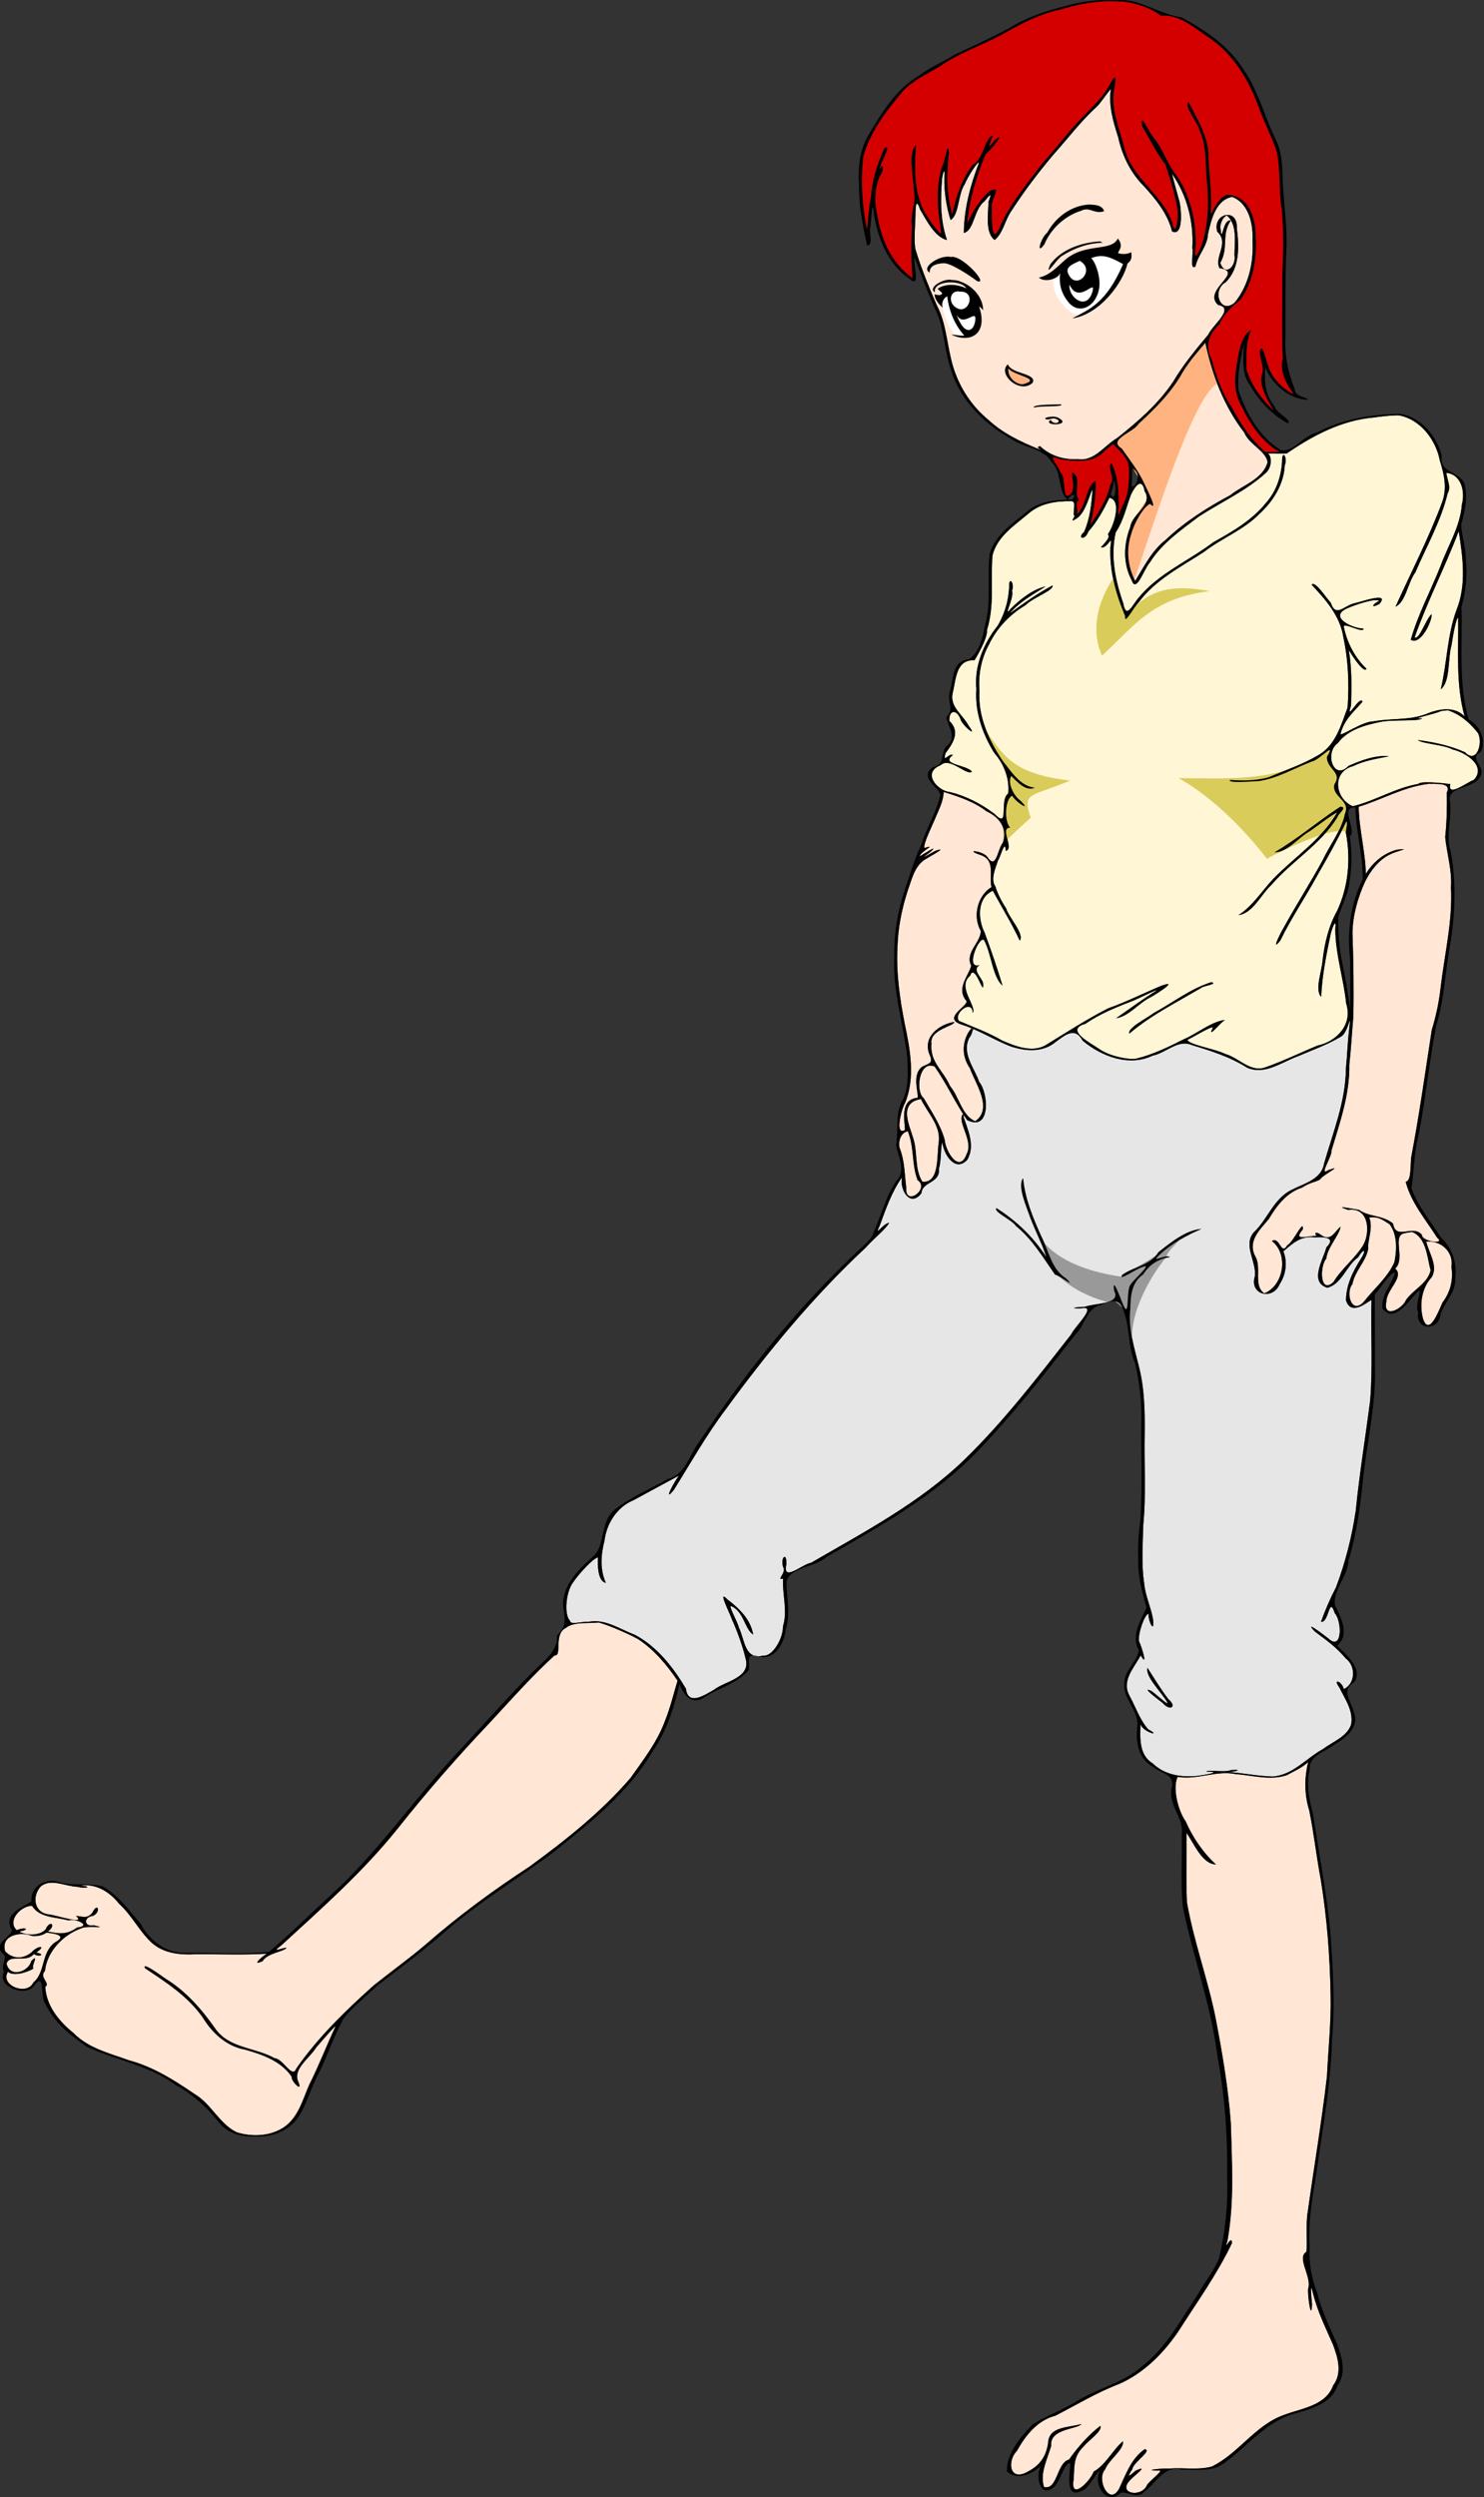 <?xml version="1.0" encoding="UTF-8" standalone="no"?>
<!-- Created with Inkscape (http://www.inkscape.org/) -->

<svg
   xmlns:dc="http://purl.org/dc/elements/1.1/"
   xmlns:cc="http://creativecommons.org/ns#"
   xmlns:rdf="http://www.w3.org/1999/02/22-rdf-syntax-ns#"
   xmlns:svg="http://www.w3.org/2000/svg"
   xmlns="http://www.w3.org/2000/svg"
   xmlns:sodipodi="http://sodipodi.sourceforge.net/DTD/sodipodi-0.dtd"
   xmlns:inkscape="http://www.inkscape.org/namespaces/inkscape"
   id="svg2"
   version="1.1"
   inkscape:version="0.92pre2 15127"
   width="1459.894"
   height="2455.535"
   sodipodi:docname="Stand.svg"
   viewBox="0 0 1459.894 2455.535"
   inkscape:export-filename="D:\@Taizhang\Drawing\Art12_Celemony\Stand.png"
   inkscape:export-xdpi="42.066601"
   inkscape:export-ydpi="42.066601">
  <rect x="0" y="0" width="1459.894" height="2455.535" fill="#333333" stroke="none"/>
  <defs
     id="defs6" />
  <sodipodi:namedview
     pagecolor="#ffffff"
     bordercolor="#666666"
     borderopacity="1"
     objecttolerance="10"
     gridtolerance="10"
     guidetolerance="10"
     inkscape:pageopacity="0"
     inkscape:pageshadow="2"
     inkscape:window-width="1366"
     inkscape:window-height="768"
     id="namedview4"
     showgrid="false"
     inkscape:zoom="0.2304997"
     inkscape:cx="729.94708"
     inkscape:cy="1227.7673"
     inkscape:window-x="0"
     inkscape:window-y="0"
     inkscape:window-maximized="0"
     inkscape:current-layer="layer1"
     fit-margin-top="0"
     fit-margin-left="0"
     fit-margin-right="0"
     fit-margin-bottom="0" />
  <g
     inkscape:groupmode="layer"
     id="layer1"
     inkscape:label="Paint"
     style="display:inline">
    <path
       style="color:#000000;display:inline;overflow:visible;visibility:visible;fill:#e6e6e6;fill-opacity:1;fill-rule:nonzero;stroke:none;stroke-width:5;marker:none;enable-background:accumulate"
       d="m 1327.908,1003.762 c -0.569,0.336 -3.566,13.149 -8.918,15.742 -13.167,7.944 -27.907,13.022 -42,19.152 -15.988,5.688 -32.679,18.962 -50.228,11.236 -16.715,-10.617 -35.625,-16.533 -54.447,-22.234 -13.374,-5.894 -25.279,7.862 -38.391,10.434 -23.245,11.153 -50.394,0.747 -68.924,-14.748 -7.446,-13.851 -17.072,-5.619 -26.42,1.246 -12.676,10.7 -30.103,9.328 -44.848,4.217 -12.3,-4.807 -23.784,-11.514 -35.902,-16.777 l -1.408,2.301 c -0.235,1.74 -1.19,4.209 -2.977,6.406 -7.471,15.386 5.02,29.306 9.883,43.262 9.573,11.927 11.046,49.207 -11.977,37.418 -0.962,-1.402 -1.896,-2.823 -2.82,-4.252 l -0.799,0.703 c 4.529,13.745 11.899,28.824 3.811,42.684 -11.897,12.843 -23.177,-5.529 -24.451,-16.865 -1.811,1.383 -0.967,18.276 -3.365,25.205 1.404,15.238 -16.185,12.412 -17.299,24.562 -11.189,14.541 -21.761,-3.811 -19.045,-15.785 -10.095,14.357 -15.845,30.954 -21.828,47.289 -6.324,13.279 2.854,-1.814 9.139,-2.461 -3.194,6.267 -16.21,16.424 -23.025,24.373 -51.522,48.05 -96.521,102.575 -137.961,159.426 -18.852,24.963 -34.175,52.22 -50.689,78.711 -11.508,14.293 0.66,-8.902 5.037,-13.941 -14.867,8.092 -29.836,15.996 -44.668,24.156 -16.274,6.658 -26.468,22.604 -28.693,39.695 -3.462,13.863 -4.776,28.277 1.344,41.662 -7.808,-1.308 -8.325,-17.084 -7.752,-24.996 -4.547,0.425 -18.845,16.156 -24.264,24.193 -7.595,9.741 -9.162,32.56 -3.27,37.99 0.162,4.539 10.544,0.802 19.188,0.977 16.241,-2.693 29.975,7.536 44.461,12.832 21.969,11.537 37.902,32.084 50.369,53.02 2.209,17.201 18.028,6.493 27.199,1.361 11.3,-8.936 37.542,-11.79 31.348,-31.527 -2.203,-9.831 -7.745,-25.782 -13.334,-38.033 -2.11,-6.4 -14.604,-30.272 -4.451,-19.584 11.578,8.805 22.82,19.52 25.418,34.529 -7.884,-4.389 -9.304,-22.567 -21.178,-27.682 -4.446,-2.572 5.979,15.421 7.023,20.662 6.14,12.571 5.459,32.375 24.324,27.719 8.463,1.356 19.397,-16.517 19.127,-28.686 4.86,-15.457 -0.826,-31.255 0.15,-47.002 -7.673,2.243 3.941,-5.898 -0.096,-11.641 -2.552,-9.519 4.002,-14.989 3.236,-2.107 -3.774,17.664 15.634,-0.413 24.482,-1.826 52.305,-30.369 106.84,-58.924 150.686,-101.326 38.802,-37.669 71.806,-80.772 105.111,-123.236 3.332,-7.696 26.918,-29.173 9.545,-25.617 -13.233,0.343 -4.253,-1.489 3.791,-1.432 9.488,-3.869 36.061,-2.166 28.898,-15.775 -2.251,-15.677 5.927,6.485 8.053,11.697 7.325,18.729 3.868,-9.847 7.416,-16.746 2.214,-4.971 23.347,-22.609 12.824,-18.516 -5.89,1.512 -25.021,14.87 -20.301,7.922 11.634,-8.354 27.731,-9.486 35.642,-22.395 12.441,-9.662 26.84,-21.571 42.193,-22.824 -14.791,6.274 -28.967,14.216 -40.848,25.133 -10.278,9.892 4.888,-0.73 9.852,2.539 -11.4,1.829 -20.211,7.422 -26.318,17.174 -11.614,7.798 -12.291,21.227 -12.615,33.93 -2.188,19.163 3.847,37.538 8.309,55.861 5.577,21.413 6.064,43.628 5.844,65.65 -0.704,30.537 1.565,61.219 -1.471,91.644 -0.334,18.691 -1.91,37.662 0.908,56.174 1.085,12.57 6.521,23.28 8.734,35.484 1.834,15.311 -4.639,2.757 -4.438,-5.074 -3.628,-0.06 -10.473,19.369 -9.389,26.9 2.576,4.865 9.32,27.053 1.705,13.936 -6.213,11.92 -18.816,24.468 -11.373,38.949 6.476,11.935 10.127,23.605 18.623,33.68 14.947,8.077 -5.628,2.795 -7.393,-5.16 -0.442,13.693 -1.666,30.526 11.924,38.732 10.774,10.475 25.931,13.665 40.52,12.5 0.151,0.653 33.522,-4.323 12.25,-4.416 1.993,-2.228 17.665,1.252 24.395,-1.486 12.681,-0.98 4.407,1.907 -3.506,1.814 14.851,1.002 29.481,4.138 44.381,4.518 19.944,-1.293 33.292,-18.267 49.902,-27.238 9.516,-7.272 23.428,-11.886 27.379,-24.162 2.36,-13.738 -6.94,-26.097 -11.658,-36.256 -7.274,-9.515 2.844,-5.904 4.305,1.691 10.798,-4.619 12.863,-21.837 1.949,-30.225 -9.411,-11.155 -18.338,-17.412 -30.268,-26.32 -11.985,-12.482 8.471,3.035 13.162,6.73 14.104,13.14 13.438,-17.478 6.309,-24.873 -5.679,-18.087 -5.542,10.047 -13.527,8.467 4.387,-12.008 8.931,-22.618 14.76,-33.781 9.168,-24.297 15.679,-49.733 19.434,-75.438 3.671,-36.408 9.594,-72.505 14.25,-108.789 2.512,-32.642 0.525,-65.492 1.215,-98.215 -1.099,-1.116 -19.57,17.399 -25.041,0.168 -0.044,-14.521 6.762,-28.623 14.514,-40.664 5.866,-9.003 3.337,-11.469 -2.594,-1.689 -11.695,8.281 -16.012,26.393 -30.32,29.924 -18.123,-5.563 -4.067,-27.651 -0.881,-39.668 10.367,-10.385 -3.545,-10.333 -11.435,-9.893 -13.601,-1.767 -21.587,5.787 -30.928,13.795 4.277,10.286 2.594,22.779 -3.488,31.988 -6.717,16.629 -30.216,10.959 -24.52,-7.471 1.762,-14.423 -11.854,-30.445 -1.135,-43.145 13.732,-12.833 19.462,-33.119 37.131,-41.76 12.255,-6.41 29.417,-10.141 32.078,-26 8.839,-30.781 21.311,-61.212 21.502,-93.699 1.385,-13.323 1.652,-26.742 3.389,-40.031 0.526,-5.05 0.676,-6.829 0.453,-6.697 z"
       id="path5667"
       inkscape:connector-curvature="0" />
    <path
       style="fill:#999999;fill-rule:evenodd;stroke:none;stroke-width:1px;stroke-linecap:butt;stroke-linejoin:miter;stroke-opacity:1"
       d="m 1168.287,1211.494 c -27.826,23.908 -49.305,33.386 -65.092,44.032 -15.725,-2.369 -57.301,-9.348 -78.302,-35.974 3.571,47.217 64.279,60.709 64.279,60.709 l 6.441,-1.67 10.387,8.656 c 0,0 3.929,16.274 8.418,36.475 -5.611,-31.424 20.201,-72.95 33.107,-87.539 0,-3.367 2.805,-6.733 20.762,-24.689 z"
       id="path4386"
       inkscape:connector-curvature="0"
       sodipodi:nodetypes="ccccccccc" />
    <path
       style="color:#000000;display:inline;overflow:visible;visibility:visible;fill:#ffe6d5;fill-opacity:1;fill-rule:nonzero;stroke:none;stroke-width:5;marker:none;enable-background:accumulate"
       d="m 1092.887,87.393 c -4.799,5.428 -8.539,11.671 -13.42,17.039 -16.229,14.681 -29.302,32.21 -43.871,48.422 -14.654,17.484 -28.514,35.731 -40.863,54.922 -6.108,8.605 -8.141,22.201 -16.32,28.211 -9.501,-7.471 -6.098,-25.656 -6.025,-37.516 4.044,-10.137 1.251,-6.953 -4.105,-0.283 -10.259,7.57 -9.9,28.56 -20.102,30.879 0.211,-23.62 6.38,-46.796 14.785,-68.74 -0.227,-3.328 -11.489,14.337 -13.775,20.561 -7.101,10.331 -5.328,29.827 -14.008,35.547 -3.71,-11.045 -6.589,-27.855 -6.143,-41.869 0.484,-9.417 -0.828,-7.554 -2.244,0.842 -1.696,20.118 -1.926,41.336 4.816,60.648 -12.092,-2.924 -20.053,-19.387 -26.514,-30.107 -2.746,-9.025 -4.403,-6.347 -4.441,1.748 -0.014,12.069 -1.805,25.643 -0.307,36.711 5.663,19.025 13.27,37.431 21.158,55.635 8.688,16.424 9.78,35.107 14.074,52.818 5.303,23.51 18.285,45.016 36.992,60.266 13.862,12.839 30.897,21.015 48.211,28.113 11.576,4.629 -5.149,-1.46 2.393,-2.428 10.002,9.419 23.346,13.567 37.17,12.711 16.043,2.596 26.124,-13.511 38.621,-20.699 20.41,-16.234 40.624,-33.663 55.203,-55.527 9.826,-16.637 22.139,-31.499 34.525,-46.283 3.915,-9.088 26.652,-26.139 9.66,-29.104 -16.246,-14.577 26.891,-32.449 1.311,-36.248 -5.414,-11.547 10.089,-24.525 -2.148,-35.797 -5.245,-17.828 20.281,-24.448 19.236,-3.367 2.303,18.072 2.978,39.344 -11.115,53.158 -13.616,7.582 -5.379,32.183 9.047,19.889 13.609,-16.756 18.615,-38.953 17.539,-60.211 0.736,-16.221 -3.171,-37.244 -20.108,-43.729 -16.379,3.138 -20.659,23.134 -23.789,36.639 -0.469,11.848 -10.055,20.755 -12.254,31.717 -5.864,4.629 -1.866,-12.232 -3.09,-18.129 1.475,-25.73 -5.26,-51.771 -20.031,-73 1.531,6.416 5.02,19.146 7.521,28.031 1.649,8.217 3.786,33.806 -7.428,28.729 -4.376,-17.509 -15.938,-31.66 -27.869,-44.672 -13.096,-13.126 -21.258,-30.057 -25.166,-48.045 -4.957,-15.34 -9.661,-31.184 -7.127,-47.48 z m 114.09,124.494 c -4.147,1.625 -5.884,6.858 -6.537,10.9 2.053,20.325 1.71,-7.469 10.279,-5.916 -9.571,14.303 -1.663,26.254 -10.274,41.699 4.993,14.14 15.885,2.9 13.98,-7.588 0.024,-12.897 3.106,-29.967 -7.449,-39.096 z m -21.248,125.225 c -7.897,9.29 -15.908,18.55 -22.275,28.979 -10.925,19.731 -26.952,35.641 -43.41,50.756 -5.185,8.601 -30.824,15.444 -16.551,24.162 8.017,11.4 16.365,21.905 22.328,34.691 2.722,5.839 14.099,28.46 5.57,19.789 -6.88,3.179 -15.646,19.151 -18.467,29.43 -5.251,15.286 -3.596,32.15 3.856,46.404 8.719,-14.277 16.428,-29.874 29.9,-40.385 18.916,-17.85 40.886,-31.829 63.746,-44.033 12.351,-9.966 31.949,-15.651 36.555,-32.338 -1.357,-10.976 -18.219,-17.502 -22.863,-29.086 -19.931,-25.743 -31.713,-56.74 -38.389,-88.369 z m 224.92,433.652 c -2.178,0.37 -4.425,-0.212 -6.582,0.244 -23.805,3.125 -44.84,15.449 -67.484,22.363 0.394,22.217 6.608,43.87 7.055,66.072 6.863,-11.345 17.611,-20.479 30.572,-23.848 15.262,-1.798 1.24,0.887 -5.561,4.064 -11.933,5.089 -20.72,17.071 -25.875,27.594 -7.088,15.751 -12.056,32.892 -12.283,50.254 0.941,27.487 1.397,54.995 0.842,82.518 -1.398,15.605 -2.191,31.24 -3.926,46.814 0.516,29.146 -9.222,56.854 -17.512,84.375 0.907,5.586 -13.127,26.372 -3.295,19.527 16.612,-5.943 -5.196,4.326 -8.082,9.195 -4.234,2.55 -9.591,2.677 -17.629,7.943 -15.192,4.827 -24.977,17.872 -32.775,30.971 -8.803,10.583 -21.352,21.837 -13.035,36.978 6.226,11.244 -2.396,28.282 8.684,36.09 19.3,-7.793 24.086,-38.719 7.482,-51.531 7.964,-4.765 8.834,15.043 15.154,4.18 5.976,-2.743 16.032,-26.637 15.328,-15.707 -10.919,12.947 5.869,5.677 14.291,6.625 -2.642,-0.553 -3.666,-5.827 3.045,-1.426 10.064,7.834 13.568,-2.816 19.713,-7.711 -0.912,7.82 -12.764,20.068 -14.09,31.438 -6.484,7.209 -6.432,35.628 7.104,22.955 8.14,-13.313 20.861,-22.83 29.15,-36.006 7.531,-13.152 5.691,-38.044 -14.635,-34.906 -16.197,-5.292 4.192,-0.999 10.672,-0.027 10.108,7.167 22.895,4.864 33.478,13.461 2.659,17.044 19.385,0.392 28.322,11.064 0.116,7.034 24.022,9.726 15.096,2.906 -11.29,-17.792 -25.583,-34.285 -31.041,-55.078 5.521,-0.544 4.533,-14.913 5.449,-24.072 7.917,-41.508 13.775,-83.391 20.213,-125.16 4.309,-14.007 7.306,-28.287 8.863,-42.855 3.861,-32.45 11.78,-64.633 10.027,-97.527 1.202,-16.772 -4.077,-32.883 -5.664,-49.346 1.526,-14.55 1.885,-29.16 1.578,-43.811 4.974,-10.103 -11.01,-7.98 -12.65,-8.621 z m -482.33,8.004 c -0.268,8.679 -4.199,16.422 -7.549,24.232 -3.395,8.511 -12.946,27.149 -11.316,30.949 12.971,-4.213 -3.174,2.951 -4.84,8.078 -2.642,2.231 22.78,-14.745 9.891,-3.617 -12.147,8.75 -1.331,2.057 5.361,-1.592 14.973,-5.206 -6.261,5.96 -11.057,9.133 -9.429,7.142 -11.67,18.454 -15.5,28.844 -6.005,18.309 -9.886,37.216 -10.416,56.5 -1.375,25.321 2.253,50.448 7.08,75.234 5.4,25.434 10.685,53.326 0.322,78.246 -3.373,5.23 -10.496,32.738 0.006,26.447 -0.026,-8.126 -5.656,-30.111 12.48,-31.678 0.955,-5.348 -6.162,-23.098 4.762,-30.738 7.923,-3.633 10.759,-3.467 6.334,-13.125 -5.582,-16.73 10.269,-28.23 24.713,-30.695 1.621,3.759 -24.24,7.124 -22.254,21.055 -1.736,18.509 11.139,25.835 18.32,42.062 9.006,10.626 11.456,28.82 24.748,34.555 17.741,-12.612 0.243,-36.739 -5.279,-52.244 -7.167,-10.316 -7.976,-22.572 -2.227,-33.772 1.03,-1.935 1.894,-3.149 2.592,-3.842 l 1.061,-1.734 c -3.424,-1.423 -6.902,-2.723 -10.473,-3.811 -17.757,-6.47 6.9,-17.499 5.793,-22.809 -10.756,-12.195 2.12,-24.937 4.564,-34.748 -6.389,-13.052 9.306,-22.586 9.418,-34.193 -8.538,-14.942 -2.686,-35.224 10.451,-43.029 -2.554,-12.677 4.797,-27.337 -12.389,-32.287 -14.025,-5.123 3.822,-3.41 8.244,2.371 8.946,13.803 10.013,-7.318 15.314,-13.719 4.829,-13.783 -2.997,-25.136 -15.904,-30.977 -12.523,-9.587 -27.416,-14.471 -42.252,-19.098 z m -10.559,267.748 c -0.014,-0.01 -0.121,-0.01 -0.396,0 -0.362,0.078 0.438,0.014 0.396,0 z m -2.371,1.395 c -12.071,0.01 -14.271,26.485 -6.688,31.98 7.657,13.418 16.675,26.23 20.73,41.385 0.721,10.74 14.226,33.47 21.508,13.635 7.158,-12.79 -9.6,-31.488 -3.863,-39.074 0.026,0.084 0.056,0.17 0.082,0.254 l 0.176,-0.789 c -9.632,-15.235 -17.501,-31.704 -27.883,-46.49 -1.46,-0.619 -2.814,-0.901 -4.062,-0.9 z m -9.463,32.908 c -22.938,3.693 -10.709,27.057 -7.877,37.496 5.039,14.139 1.15,30.867 9.328,43.791 16.815,1.731 14.214,-25.046 15.959,-37.723 2.924,-16.791 -10.613,-29.571 -17.41,-43.564 z m -12.906,31.561 c -7.172,1.708 -9.508,10.098 -8.037,16.5 5.048,12.403 4.8,25.966 6.529,39.041 -1.456,19.521 23.723,1.012 11.191,-7.367 -5.978,-15.434 -3.205,-32.785 -9.684,-48.174 z m 458.199,84.746 c -1.239,-0.021 -2.633,0.04 -4.285,0.16 4.297,10.232 -1.87,22.602 -0.875,30.275 -1.954,12.842 -13.248,22.125 -15.592,35.143 -7.233,9.035 -0.625,30.929 11.457,17.15 9.972,-12.819 23.317,-23.631 29.861,-38.732 2.439,-12.14 2.965,-26.997 -4.838,-37.287 -7.907,-4.99 -10.361,-6.619 -15.729,-6.709 z m 37.91,14.365 c -2.761,0.31 -5.506,0.759 -8.209,1.406 -11.431,3.302 1.898,24.932 -8.408,34.703 9.533,7.585 -8.707,21.145 -8.58,32.014 -4.048,17.486 15.327,8.259 19.273,-1.266 7.362,-10.426 21.143,-16.025 24.174,-29.096 -3.473,-12.666 -4.087,-32.153 -18.25,-37.762 z m 16.615,9.367 c -0.879,-0.01 -1.767,0.03 -2.66,0.119 2.47,11.057 11.737,23.606 5.545,34.762 -10.007,10.789 -12.433,26.73 -8.834,40.766 6.055,18.861 15.875,-8.412 19.34,-15.701 7.748,-10.208 10.618,-22.228 8.736,-34.857 2.252,-14.023 -8.941,-24.953 -22.127,-25.088 z m -817.039,374.713 c -10.198,1.187 -24.183,-1.056 -32.131,5.359 -12.233,6.088 -3.247,27.941 -10.898,26.902 -21.402,19.368 -42.58,43.25 -63.002,65.316 -31.826,33.517 -62.302,68.279 -91.021,104.502 -33.976,42.571 -74.912,78.703 -114.904,115.406 -10.134,7.722 -2.043,3.291 5.133,2.232 -1.913,4.09 -18.523,4.894 -23.607,13.338 -11.123,5.016 -1.396,-3.788 4.23,-7.393 -23.534,1.464 -47.169,0.333 -70.742,0.57 -14.88,0.757 -30.737,-0.867 -42.363,-11.199 -12.274,-11.231 -19.599,-26.99 -32.072,-38.291 -9.388,-11.802 -22.721,-20.245 -38.094,-18.021 12.46,0.808 5.36,3.419 -3.018,1.164 -12.376,-0.452 -25.893,-8.534 -36.053,-0.428 -9.109,9.904 -6.627,26.532 8.553,27.67 8.772,1.401 36.138,10.485 26.094,1.434 5.783,0.171 11.063,3.47 16.182,-3.438 5.21,-10.674 8.668,-0.305 0.377,3.398 -9.615,1.233 -8.658,11.201 0.877,9.238 16.762,3.852 -7.046,-0.259 -12.787,3.127 -17.534,6.443 -33.28,22.705 -35.219,41.789 -6.302,5.906 5.897,12.445 0.27,15.512 1.026,19.045 13.862,34.333 28.082,45.783 14.56,14.847 35.245,19.596 54.115,26.51 23.573,6.273 44.381,19.312 64.287,32.951 16.708,9.607 24.459,29.392 41.838,37.897 15.052,4.738 33.086,3.992 46.445,-4.951 14.269,-9.732 18.388,-26.939 24.934,-41.799 9.454,-18.71 16.938,-38.333 25.812,-57.262 1.268,-2.946 -14.097,14.887 -19.086,20.693 -6.121,10.202 -22.785,20.763 -17.725,33.143 5.581,12.332 -7.328,-0.336 -6.184,-4.365 -10.322,-15.491 -29.02,-22.023 -46.205,-26.83 -17.908,-3.287 -31.78,-16.048 -41.064,-31.113 -14.53,-21.052 -36.192,-34.946 -57.088,-48.863 -3.336,-6.857 15.278,6.939 20.025,10.193 20.186,12.333 35.845,30.324 49.279,49.52 13.655,19.286 39.305,18.148 58.236,28.826 8.128,0.175 17.239,20.65 21.201,10.25 21.263,-30.655 48.3,-56.837 75.975,-81.66 16.775,-13.43 34.269,-25.948 50.688,-39.855 32.355,-28.308 67,-53.832 102.988,-77.32 35.585,-25.965 70.495,-53.706 99.352,-87.191 12.565,-17.847 26.382,-35.569 33.875,-56.283 5.133,-12.667 8.459,-26.695 12.26,-39.256 -10.519,-15.569 -23.038,-30.502 -38.871,-40.902 -10.879,-6.091 -33.285,-15.341 -38.973,-16.303 z m 698.289,137.149 c -6.081,5.693 -13.812,8.967 -21.017,12.943 -16.351,5.578 -33.894,0.134 -50.58,-1.06 -19.055,-3.836 -37.586,6.024 -56.801,2.73 -5.103,9.329 -0.428,32.078 7.764,43.746 6.78,15.433 16.922,30.662 29.777,42.391 -13.516,-0.312 -21.429,-20.542 -28.914,-31.033 0.355,22.777 -0.636,45.601 0.438,68.348 6.784,38.828 20.742,75.974 28.363,114.647 6.475,33.993 12.379,68.225 14.824,102.781 1.023,38.498 3.59,77.486 -3.385,115.606 -4.232,12.379 4.443,-7.682 4.5,2.027 -14.691,30.82 -34.838,58.661 -53.115,87.398 -14.674,21.305 -33.748,40.491 -57.701,51.049 -21.879,8.398 -42.016,20.465 -62.748,31.248 -17.823,4.559 -29.545,19.353 -38.053,34.736 -9.37,9.301 -7.666,29.209 8.73,21.385 12.862,-6.302 19.601,-14.33 21.963,-28.811 0.474,-16.842 19.295,-15.225 32.709,-19.076 -3.064,5.108 -31.521,4.402 -29.611,21.338 -3.731,13.094 -11.397,27.003 -7.098,40.656 13.598,3.143 12.049,-23.454 24.725,-27.156 7.881,-11.368 19.469,-24.618 30.752,-33.047 2.157,5.097 -11.864,14.46 -16.34,20.09 -10.06,9.786 -9.173,18.134 -9.912,32.336 -3.865,22.206 16.242,2.215 19.621,-7.398 12.037,-6.751 18.576,-21.151 28.785,-29.83 1.436,7.974 -13.933,18.085 -17.598,27.801 -8.734,9.342 4.026,36.615 13.912,18.734 6.413,-13.645 11.732,-29.477 25.119,-38.791 7.801,1.447 -11.131,12.609 -12.133,19.609 -5.778,8.912 -3.454,7.477 3.186,1.524 14.207,-6.338 -1.364,4.653 -5.475,9.42 -12.609,12.972 10.34,17.31 16.252,5.611 1.93,-4.888 19.338,-16.498 11.316,-15.152 -17.297,-0.086 5.053,-2.451 11.033,-1.941 13.918,-1.124 28.345,1.751 41.893,-2.008 26.471,-12.908 42.783,-40.937 71.176,-50.811 17.387,-6.563 40.964,-8.959 48.234,-29.074 9.128,-12.136 4.514,-27.222 -0.248,-40.002 -7.201,-16.445 -15.228,-32.597 -19.58,-50.145 -3.441,-14.986 -1.626,4.677 -1.039,10.557 -0.731,17.974 -4.692,-9.544 -3.77,-15.744 3.7,-11.109 -11.616,-30.157 -1.904,-35.773 1.46,-5.991 -0.709,-27.177 1.389,-38.969 6.217,-44.526 13.778,-88.905 18.957,-133.59 1.295,-27.015 4.303,-54.033 3.58,-81.092 -0.689,-37.34 -3.524,-74.604 -9.479,-111.492 -4.327,-22.899 -6.861,-46.108 -11.484,-68.924 -4.821,-15.558 -5.005,-32.012 -1.014,-47.791 z M 31.531,1874.17 c -10.575,-0.371 -25.021,14.599 -15.094,23.947 8.401,-3.476 14.06,-0.763 2.398,1.43 9.825,5.007 21.713,3.009 26.121,-2.316 4.268,-9.731 10.941,-4.176 2.115,2.209 10.903,2.392 19.284,3.243 28.742,-3.908 14.96,-1.438 -1.012,-9.535 -8.439,-6.98 -12.147,-3.508 -28.551,-2.384 -35.844,-14.381 z m 14.133,26.393 c -4.191,2.933 -9.251,3.674 -14.246,3.211 -11.22,-4.752 -31.12,-0.656 -26.32,15.131 5.805,6.238 15.809,9.221 25.957,1.018 5.487,-6.532 15.755,-7.445 4.492,0.242 10.009,1.758 2.627,4.888 -2.229,1.375 -7.672,9.383 -23.574,-0.685 -26.891,9.508 3.514,14.606 21.984,7.745 24.311,-2.512 8.583,-8.776 -0.756,6.309 2.205,6.949 1.197,0.648 -17.928,9.78 -25.113,3.57 -8.32,13.246 18.671,24.071 24.969,10.572 12.173,-10.053 7.432,-29.643 21.49,-39.619 13.703,-7.272 -3.762,-8.969 -8.625,-9.445 z"
       id="path5644"
       inkscape:connector-curvature="0" />
    <path
       style="color:#000000;display:inline;overflow:visible;visibility:visible;fill:#fff6d5;fill-opacity:1;fill-rule:nonzero;stroke:none;stroke-width:5;marker:none;enable-background:accumulate"
       d="m 1375.582,408.365 c 21.512,3.545 37.056,24.145 40.926,44.769 4.317,13.65 7.261,27.289 2.084,41.105 -13.102,35.044 -30.334,68.329 -45.732,102.376 10.089,-4.589 12.055,-23.781 19.48,-33.714 11.014,-25.635 25.158,-50.341 31.738,-77.595 3.743,-6.566 -0.098,-11.82 -1.294,-20.378 15.121,1.687 18.64,18.815 15.354,31.19 -1.609,21.69 -13.77,40.61 -21.082,60.67 -9.558,24.176 -22.122,47.293 -29.199,72.361 9.666,5.845 21.246,-18.478 20.454,-25.109 -5.488,4.537 -12.091,25.654 -16.694,22.81 12.545,-35.595 30.009,-69.235 43.401,-104.524 4.016,25.567 7.81,52.72 -2.16,77.463 -9.263,25.111 -9.272,52.236 -15.501,78.064 9.608,-7.413 6.733,-30.23 10.618,-43.549 1.01,-7.453 4.731,-28.165 6.52,-26.617 0.459,32.338 -2.552,65.313 6.332,96.855 -10.738,-10.867 -26.674,-7.16 -39.129,-1.875 -16.694,5.83 -33.707,3.543 -51.087,6.809 -10.352,0.156 -30.093,13.963 -32.007,12.574 3.725,-14.412 12.375,-21.1 21.758,-31.975 -2.461,-7.283 -17.13,21.794 -11.26,3.883 0.46,-18.23 0.972,-36.673 -2.299,-54.705 3.963,6.3 14.827,23.114 17.545,18.521 -11.65,-11.258 -19.281,-25.891 -22.405,-41.549 -0.668,-4.616 20.108,7.323 19.307,1.93 -11.296,-0.166 -35.009,-11.768 -15.504,-20.127 7.92,-3.444 27.659,-10.111 31.024,-7.084 -7.14,3.334 -8.352,7.612 0.045,3.131 11.477,-13.133 -19.033,-1.629 -25.508,-0.543 -9.834,2.903 -17.287,13.752 -22.171,-0.8 -5.142,-5.549 -15.446,-21.982 -18.863,-17.697 14.018,14.719 28.217,31.036 31.258,51.684 4.907,22.618 5.797,46.017 4.188,69.038 -6.463,17.315 -11.908,37.669 -29.414,47.207 -15.07,8.927 -31.907,14.424 -47.973,21.3 -12.446,3.61 -25.601,3.544 -38.419,2.716 -2.102,3.558 20.556,1.468 28.426,1.141 18.55,-2.635 34.884,-12.715 52.21,-19.226 7.779,-1.466 24.683,-21.436 14.772,-4.555 -0.203,12.272 15.641,15.054 7.332,27.008 -2.844,12.351 16.333,15.844 10.464,28.735 -3.456,16.741 -14.741,30.485 -21.892,45.788 -12.209,22.413 -26.035,43.902 -38.308,66.265 -3.381,5.424 -13.065,25.193 -3.286,12.519 10.892,-22.334 24.965,-42.868 36.797,-64.689 9.796,-16.923 19.339,-34.124 27.87,-51.683 2.312,-2.082 -1.349,12.267 -0.179,11.16 4.8,25.418 2.35,52.465 -8.612,76.051 -8.338,14.878 -12.336,31.475 -14.327,48.294 -0.671,11.106 -8.207,29.808 -1.442,36.434 0.838,-21.049 5.136,-41.791 9.449,-62.359 1.867,-6.661 5.674,-16.246 4.406,-3.78 0.247,24.74 8.2,48.416 10.733,72.848 6.64,20.335 -9.254,37.28 -28.186,41.292 -17.454,7.164 -34.473,15.616 -52.315,21.733 -14.154,4.325 -25.332,-9.777 -38.198,-13.38 -10.256,-5.141 -35.222,-8.943 -37.587,-13.889 7.025,-3.538 23.686,-13.677 25.2,-12.265 -6.406,12.912 7.808,-5.624 11.959,-7.419 -13.574,1.56 -27.031,13.18 -40.344,18.874 -15.073,7.592 -30.54,15.146 -46.974,19.165 -7.733,1.345 -25.18,-2.146 -35.398,-8.709 -8.901,-6.313 -36.01,-19.671 -14.677,-25.539 14.627,-10.162 31.116,-16.606 47.594,-22.972 5.809,-2.444 23.094,-11.218 22.761,-9.882 -13.871,8.386 -26.81,18.174 -40.149,27.349 12.373,-1.647 22.296,-15.109 34.165,-20.752 5.846,-3.207 28.458,-17.721 10.304,-11.127 -17.544,7.34 -34.559,15.905 -52.502,22.267 -21.325,10.892 -41.441,23.95 -61.834,36.444 -13.41,7.152 -29.279,0.732 -42.297,-4.85 -13.461,-7.892 -28.164,-13.179 -42.424,-19.256 -5.931,-7.318 12.853,-22.245 13.539,-7.91 4.156,-6.797 -15.951,-25.501 -2.611,-36.6 4.686,-13.827 14.182,23.861 12.745,7.063 -1.758,-5.827 -11.382,-13.315 -3.103,-17.688 -15.606,5.58 -0.224,-30.048 4.154,-24.238 7.239,13.568 8.204,36.003 18.053,44.57 -5.299,-17.608 -11.338,-34.984 -17.67,-52.246 -6.253,-12.208 -7.961,-33.778 8.117,-41.023 8.861,16.316 18.69,32.189 26.529,49.055 4.843,-6.468 -10.416,-22.059 -13.566,-31.965 -4.862,-6.907 -9.99,-18.571 -10.208,-20.923 -5.493,-7.587 0.097,-18.285 2.312,-25.83 2.607,-3.435 7.016,-22.105 7.686,-9.59 8.988,-1.727 -6.646,-23.096 4.436,-22.701 -6.695,-7.039 -4.658,-29.142 1.941,-31.385 3.826,6.65 19.648,16.293 8.182,4.85 -7.89,-5.821 -12.863,-18.709 -9.108,-24.32 5.903,5.786 14.136,15.488 23.119,11.529 -14.552,-1.729 -22.76,-15.511 -31.116,-25.802 -13.841,-20.367 -25.019,-44.096 -23.294,-69.334 -1.358,-15.901 1.662,-31.878 9.436,-45.891 7.763,-16.222 20.591,-29.484 36.03,-38.619 6.707,-7.089 27.94,-14.49 26.395,-19.264 -14.882,7.843 -28.56,17.685 -42.162,27.521 9.725,-11.477 22.905,-18.585 35.379,-26.564 -12.279,2.67 -25.115,12.545 -34.545,22.201 -7.997,9.863 4.111,-11.966 1.428,-17.709 3.001,-8.03 -3.449,-15.337 -2.779,-3.543 -1.072,17.149 -5.981,28.399 -11.155,37.516 -14.006,17.461 -23.272,39.766 -21.105,62.443 -1.596,22.298 5.944,43.946 17.555,62.699 10.144,11.63 15.16,26.087 13.804,39.896 -9.425,7.188 1.89,35.774 -13.449,20.239 -13.078,-9.982 -27.794,-17.566 -43.787,-21.545 -11.501,-0.67 -28.63,-18.794 -9.181,-26.426 8.866,-8.634 25.688,10.94 30.72,6.324 -5.509,-6.978 -31.836,-6.725 -18.568,-16.438 -4.478,-1.906 -10.451,9.224 -7.365,-1.768 7.377,-9.68 14.734,-21.256 3.789,-31.516 -0.808,-11.519 7.573,-11.628 10.992,-1.529 2.078,6.372 17.452,18.662 8.175,6.527 -6.933,-12.677 -19.942,-19.212 -15.59,-34.323 2.939,-12.5 3.219,-31.5 21.044,-30.4 0.567,-0.922 13.065,-20.895 12.381,-30.188 7.453,-23.606 3.382,-48.548 5.326,-72.763 4.548,-19.317 22.833,-30.498 36.963,-42.649 11.488,-9.075 26.307,-11.126 40.498,-10.866 5.488,-0.421 1.496,9.74 2.717,14.081 2.647,-0.194 -6.331,8.818 2.905,2.698 8.839,-5.766 13.241,-25.796 15.306,-28.48 -0.79,14.238 -2.504,28.892 -8.292,42.034 -7.314,6.092 0.899,8.879 4.229,-0.48 8.665,-9.779 15.114,-21.453 20.672,-33.213 12.473,2.267 4.689,27.104 -1.485,35.942 3.042,2.417 -2.947,8.459 -6.866,12.786 6.973,1.686 11.743,-15.152 9.416,-0.535 -1.171,23.577 5.373,46.655 14.447,68.182 -1.048,9.664 8.609,-8.94 13.106,-13.25 16.36,-22.378 41.632,-35.122 64.385,-49.845 17.454,-13.649 38.901,-21.43 54.599,-37.471 13.54,-12.394 24.01,-29.008 24.948,-47.728 3.122,-7.689 -2.73,-16.414 -2.626,-3.952 -0.83,15.029 -5.759,29.673 -15.941,40.991 -13.717,17.041 -32.914,28.113 -51.722,38.605 -24.158,18.343 -53.327,30.338 -73.102,54.081 -6.119,6.799 -12.609,22.664 -15.413,6.151 -7.878,-22.249 -12.861,-46.62 -7.488,-70.025 7.585,-11.208 10.325,-24.557 14.96,-36.93 4.285,-9 10.863,-17.401 13.536,-3.332 8.487,13.025 -12.401,21.974 -14.312,35.385 -6.492,16.719 -7.098,35.958 1.538,52.05 4.459,13.534 12.286,-11.674 17.861,-17.513 11.725,-18.845 30.516,-31.655 47.838,-44.926 22.232,-14.482 46.966,-25.482 66.709,-43.549 6.257,-6.066 4.983,-17.63 1.268,-18.695 6.332,-0.311 13.091,0.502 19.002,-0.11 25.391,-17.522 53.878,-32.51 85.125,-35.245 8.115,-1.163 16.264,-2.095 24.469,-2.235 z"
       id="path5594"
       inkscape:connector-curvature="0" />
    <path
       style="fill:#d9cc5b;fill-opacity:1;fill-rule:evenodd;stroke:none;stroke-width:1px;stroke-linecap:butt;stroke-linejoin:miter;stroke-opacity:1"
       d="m 1159.402,765.236 c 50.788,0 109.512,5.555 153.952,-34.123 -7.936,5.555 -5.905,18.005 -5.905,18.005 l 8.978,10.1 c 0,0 -3.367,12.345 -2.806,15.712 0.561,3.367 16.273,17.956 16.273,17.956 l -6.173,1.122 3.367,26.373 c -10.101,-14.028 -80.804,24.129 -80.804,24.129 0,0 -38.532,-52.494 -86.883,-79.275 z"
       id="path4384"
       inkscape:connector-curvature="0" />
    <path
       style="fill:#d9cc5b;fill-opacity:1;fill-rule:evenodd;stroke:none;stroke-width:1px;stroke-linecap:butt;stroke-linejoin:miter;stroke-opacity:1"
       d="m 967.961,715.449 c 17.956,25.812 26.373,45.452 84.732,52.186 -38.157,16.273 -47.697,10.662 -38.718,36.474 -17.956,16.273 -26.373,24.69 -26.373,24.69 0,0 -4.489,-33.107 7.856,-49.941 -6.734,-12.906 -3.928,-24.129 -3.928,-24.129 0,0 -16.273,-16.273 -23.568,-39.28 z"
       id="path4382"
       inkscape:connector-curvature="0" />
    <path
       style="fill:#d9cc5b;fill-opacity:1;fill-rule:evenodd;stroke:none;stroke-width:1px;stroke-linecap:butt;stroke-linejoin:miter;stroke-opacity:1"
       d="m 1084.116,644.746 c 31.424,-28.618 48.819,-56.675 106.055,-63.408 -33.668,-6.173 -59.48,-3.928 -80.243,23.007 -8.417,-15.151 -14.028,-36.474 -14.028,-36.474 0,0 -29.179,37.596 -11.784,76.876 z"
       id="path4380"
       inkscape:connector-curvature="0" />
    <path
       style="fill:#ffb380;fill-rule:evenodd;stroke:none;stroke-width:1px;stroke-linecap:butt;stroke-linejoin:miter;stroke-opacity:1"
       d="m 1114.979,572.36 c 14.59,-39.56 56.675,-180.125 81.926,-194.714 -3.928,-15.712 -11.784,-43.769 -11.784,-43.769 0,0 -29.74,42.646 -38.157,52.186 -8.417,9.539 -39.279,42.085 -50.502,48.819 16.834,18.518 34.51,56.394 34.51,56.394 -6.269,-1.77 -33.995,46.641 -15.992,81.084 z"
       id="path4378"
       inkscape:connector-curvature="0"
       sodipodi:nodetypes="cccsccc" />
    <path
       style="color:#000000;display:inline;overflow:visible;visibility:visible;fill:#000000;fill-opacity:1;fill-rule:nonzero;stroke:none;stroke-width:5;marker:none;enable-background:accumulate"
       d="m 73.764,1853.174 c 0.004,-0.032 -0.01,0 0,0 z"
       id="path5650"
       inkscape:connector-curvature="0" />
    <path
       style="color:#000000;display:inline;overflow:visible;visibility:visible;fill:#000000;fill-opacity:1;fill-rule:nonzero;stroke:none;stroke-width:5;marker:none;enable-background:accumulate"
       d="m 1105.387,1.316 c -0.049,0.7 -2.295,-0.516 0,0 z"
       id="path5648"
       inkscape:connector-curvature="0" />
    <path
       style="color:#000000;display:inline;overflow:visible;visibility:visible;fill:#d40000;fill-opacity:1;fill-rule:nonzero;stroke:none;stroke-width:5;marker:none;enable-background:accumulate"
       d="m 1091.738,1.209 c -16.807,0.025 -33.331,3.523 -49.42,8.348 -18.655,3.932 -35.569,12.751 -52.129,21.854 -19.777,11.55 -41.893,18.559 -61.254,30.9 -10.83,7.933 -32.225,16.103 -42.805,29.82 -15.287,18.381 -30.358,38.301 -36.797,61.705 -2.962,23.848 -1.097,48.254 3.426,71.838 0.965,-3.659 1.795,-22.561 4.154,-32.184 1.087,-16.594 6.155,-32.63 13.191,-47.684 8.232,-5.171 -4.666,15.135 -5.023,20.949 4.321,-8.66 4.53,1.174 0.916,5.545 -5.989,12.472 -5.839,26.391 -2.941,39.656 3.969,23.769 14.2,47.585 34.76,61.582 -1.759,-17.023 -1.286,-34.157 -0.738,-51.23 -1.773,-12.663 4.877,-24.197 1.836,-35.27 -0.08,-13.712 -6.171,-35.963 2.209,-44.365 -1.597,23.839 -2.503,50.063 11.434,70.807 2.26,3.923 15.73,22.882 13.074,13.244 -3.113,-21.09 -5.708,-43.678 1.621,-64.18 2.505,-3.156 5.191,-26.145 6.219,-12.191 -2.317,19.999 -2.433,40.986 3.307,60.416 3.751,-17.273 9.328,-34.624 20.287,-48.773 11.017,-5.98 10.881,-25.121 19.625,-28.93 -2.428,6.851 -6.687,16.213 1.02,5.848 13.529,-13.02 -2.099,8.572 -8.105,12.596 -9.003,21.862 -16.154,44.738 -18.041,68.42 5.237,-11.946 12.262,-23.512 22.215,-32.107 12.634,-6.352 1.591,7.385 1.916,14.373 0.057,7.99 -1.042,40.121 7.182,22.873 9.625,-23.398 26.365,-42.634 41.238,-62.744 15.681,-17.482 29.618,-36.516 46.57,-52.832 8.805,-9.11 18.188,-19.232 23.334,-30.551 5.452,-8.182 2.961,4.389 1.826,9.922 -3.016,19.565 5.545,37.858 10.209,56.391 6.943,29.611 37.048,45.3 47.033,73.289 3.903,17.518 6.279,-5.152 5.412,-12.324 -2.516,-15.129 -7.217,-29.995 -12.021,-44.578 -9.003,-11.65 -15.429,-24.964 -22.852,-37.574 -2.668,-15.022 6.004,4.288 10.348,10.209 10.189,11.647 14.013,27.012 23.84,38.861 14.09,21.328 19.661,47.14 18.248,72.471 -1.502,12.217 2.677,3.023 5.566,-2.879 7.873,-22.42 7.765,-47.005 5.109,-70.4 -0.716,-14.703 -0.233,-29.829 -6.471,-43.586 -2.103,-9.136 -15.61,-23.406 -11.141,-28.611 7.991,15.758 17.781,31.325 19.627,49.287 0.131,20.215 4.061,40.298 2.162,60.543 1.134,2.676 8.721,-22.72 21.354,-17.789 17.097,3.398 23.242,24.465 22.941,39.924 1.341,21.509 -1.981,43.81 -14.32,61.961 -9.185,8.163 -15.55,12.443 -21.371,24.898 -10.601,9.858 -14.482,21.638 -7.363,34.879 4.192,16.452 10.448,33.35 19.004,45.744 8.735,16.572 19.35,32.588 33.561,44.984 h 14.242 c -17.527,-9.825 -28.855,-27.313 -37.51,-44.893 -6.525,-11.487 -7.658,-24.706 -5.217,-37.514 2.082,-14.134 4.341,-31.953 14.68,-37.859 -5.663,12.246 -4.796,26.036 -4.559,39.158 4.469,15.464 14.86,29.042 26.346,40.111 -0.295,-1.917 -15.634,-22.901 -11.172,-35.312 3.463,-8.332 -6.144,-22.6 0.027,-25.717 4.339,7.428 4.945,22.587 14.561,32.139 2.855,4.618 18.442,15.829 15.748,11.379 -7.346,-8.967 -13.234,-23.139 -9.842,-33.416 -1.382,-26.865 -0.279,-53.823 -0.592,-80.723 1.103,-21.874 1.546,-43.799 -0.459,-65.648 -3.184,-19.057 -1.028,-38.739 -5.084,-57.68 -4.9,-14.525 -12.199,-28.204 -17.375,-42.67 -9.852,-27.453 -25.983,-54.144 -51.033,-70.174 -13.465,-9.321 -28.037,-21.804 -45.365,-20.34 C 1131.125,7.317 1117.125,2.96 1104.002,1.406 l -2.856,0.006 -2.189,0.006 c -2.412,-0.144 -4.818,-0.213 -7.219,-0.209 z m 3.273,435.498 c -2.643,1.877 -5.123,3.976 -7.674,5.975 -11.201,13.551 -29.548,10.827 -44.904,8.932 -14.556,-6.906 -0.948,6.405 0.81,13.012 5.956,4.728 1.355,28.985 9.322,21.664 8.014,-5.096 -2.625,-28.744 4.771,-19.66 6.051,5.649 -1.565,18.628 4.305,25.143 -4.795,1.275 -0.729,9.927 -2.066,14.08 9.691,-9.391 9.214,-29.189 18.342,-32.723 0.31,14.675 -1.876,29.326 -5.561,43.486 8.113,-12.313 16.715,-24.976 19.754,-39.654 5.956,-6.578 -4.162,-19.084 1.455,-21.049 6.898,13.634 7.072,29.045 6.869,43.961 -1.315,11.249 0.708,5.368 3.545,-1.836 6.362,-11.081 6.906,-23.925 6.695,-36.393 0.418,-10.146 -8.883,-18.3 -15.664,-24.938 z"
       id="path5646"
       inkscape:connector-curvature="0" />
    <path
       style="color:#000000;display:inline;overflow:visible;visibility:visible;fill:#000000;fill-opacity:1;fill-rule:nonzero;stroke:none;stroke-width:5;marker:none;enable-background:accumulate"
       d="m 1205.828,211.674 c 2.869,0.187 -2.9,0.122 0,0 z"
       id="path5640"
       inkscape:connector-curvature="0" />
    <path
       style="color:#000000;display:inline;overflow:visible;visibility:visible;fill:#000000;fill-opacity:1;fill-rule:nonzero;stroke:none;stroke-width:5;marker:none;enable-background:accumulate"
       d="m 1156.635,228.125 c 1.774,-0.55 0.289,0.695 0,0 z"
       id="path5636"
       inkscape:connector-curvature="0" />
    <path
       style="color:#000000;display:inline;overflow:visible;visibility:visible;fill:#000000;fill-opacity:1;fill-rule:nonzero;stroke:none;stroke-width:5;marker:none;enable-background:accumulate"
       d="m 1265.654,368.254 0.355,1.137 z"
       id="path5598"
       inkscape:connector-curvature="0" />
    <path
       style="color:#000000;display:inline;overflow:visible;visibility:visible;fill:#000000;fill-opacity:1;fill-rule:nonzero;stroke:none;stroke-width:5;marker:none;enable-background:accumulate"
       d="m 1150.865,968.152 0.54,0.031 z"
       id="path5592"
       inkscape:connector-curvature="0" />
    <path
       style="color:#000000;display:inline;overflow:visible;visibility:visible;fill:#000000;fill-opacity:1;fill-rule:nonzero;stroke:none;stroke-width:5;marker:none;enable-background:accumulate"
       d="m 1049.922,489.787 c 2.399,-0.343 0.429,0.513 0,0 z"
       id="path5582"
       inkscape:connector-curvature="0" />
    <path
       style="color:#000000;display:inline;overflow:visible;visibility:visible;fill:#000000;fill-opacity:1;fill-rule:nonzero;stroke:none;stroke-width:5;marker:none;enable-background:accumulate"
       d="m 1391.236,630.264 c 0.804,-0.171 0.111,0.208 0,0 z"
       id="path5580"
       inkscape:connector-curvature="0" />
    <path
       style="color:#000000;display:inline;overflow:visible;visibility:visible;fill:#fff6d5;fill-opacity:1;fill-rule:nonzero;stroke:none;stroke-width:5;marker:none;enable-background:accumulate"
       d="m 1424.379,698.488 c 12.765,4.33 21.184,12.218 29.162,21.771 5.86,8.882 -0.439,31.987 -12.331,19.481 -14.694,-6.565 -30.698,-9.935 -46.525,-11.998 5.273,3.932 24.661,4.221 34.603,9.386 12.491,2.773 33.264,16.121 20.691,29.735 -7.017,2.61 -26.431,17.684 -23.22,4.185 -9.483,-1.199 -29.854,-3.129 -31.363,-0.129 -22.677,3.783 -42.43,16.644 -64.602,21.953 -17.97,-8.035 -20.747,-34.177 0.694,-39.579 10.933,-5.461 23.116,-7.153 34.949,-9.557 -13.154,-1.426 -27.504,3.994 -39.792,9.444 -14.712,15.395 -24.056,-13.048 -10.489,-22.448 9.498,-13.021 26.765,-17.776 41.89,-20.775 11.975,-2.608 38.889,-0.205 40.856,-3.565 -13.778,0.911 12.971,-4.128 18.233,-7.012 2.385,-0.534 4.824,-0.639 7.244,-0.893 z"
       id="path5578"
       inkscape:connector-curvature="0" />
    <path
       style="color:#000000;display:inline;overflow:visible;visibility:visible;fill:#000000;fill-opacity:1;fill-rule:nonzero;stroke:none;stroke-width:5;marker:none;enable-background:accumulate"
       d="m 1326.541,792.523 c 3.78,0.793 -1.697,2.454 0,0 z"
       id="path5572"
       inkscape:connector-curvature="0" />
    <path
       style="color:#000000;display:inline;overflow:visible;visibility:visible;fill:#000000;fill-opacity:1;fill-rule:nonzero;stroke:none;stroke-width:5;marker:none;enable-background:accumulate"
       d="m 903.723,844.131 c 5.356,0.967 -6.878,9.033 0,0 z"
       id="path5566"
       inkscape:connector-curvature="0" />
    <path
       style="color:#000000;display:inline;overflow:visible;visibility:visible;fill:#000000;fill-opacity:1;fill-rule:nonzero;stroke:none;stroke-width:5;marker:none;enable-background:accumulate"
       d="m 1018.576,1031.414 c 1.437,0.091 -1.933,0.132 0,0 z"
       id="path5562"
       inkscape:connector-curvature="0" />
    <path
       style="color:#000000;display:inline;overflow:visible;visibility:visible;fill:#000000;fill-opacity:1;fill-rule:nonzero;stroke:none;stroke-width:5;marker:none;enable-background:accumulate"
       d="m 1236.098,1051.031 0.488,0.024 z"
       id="path5558"
       inkscape:connector-curvature="0" />
    <path
       style="color:#000000;display:inline;overflow:visible;visibility:visible;fill:#000000;fill-opacity:1;fill-rule:nonzero;stroke:none;stroke-width:5;marker:none;enable-background:accumulate"
       d="m 910.408,1163.191 c 1.44,0.029 -1.218,0.041 0,0 z"
       id="path5550"
       inkscape:connector-curvature="0" />
    <path
       style="color:#000000;display:inline;overflow:visible;visibility:visible;fill:#000000;fill-opacity:1;fill-rule:nonzero;stroke:none;stroke-width:5;marker:none;enable-background:accumulate"
       d="m 898.414,1177.316 c 1.804,0.042 -2.567,0.106 0,0 z"
       id="path5548"
       inkscape:connector-curvature="0" />
    <path
       style="color:#000000;display:inline;overflow:visible;visibility:visible;fill:#000000;fill-opacity:1;fill-rule:nonzero;stroke:none;stroke-width:5;marker:none;enable-background:accumulate"
       d="m 1391.232,1211.406 c -4.397,0.306 -0.669,-0.124 0,0 z"
       id="path5544"
       inkscape:connector-curvature="0" />
    <path
       style="color:#000000;display:inline;overflow:visible;visibility:visible;fill:#000000;fill-opacity:1;fill-rule:nonzero;stroke:none;stroke-width:5;marker:none;enable-background:accumulate"
       d="m 1404.023,1220.895 c 2.995,-0.468 -0.556,0.543 0,0 z"
       id="path5540"
       inkscape:connector-curvature="0" />
    <path
       style="color:#000000;display:inline;overflow:visible;visibility:visible;fill:#000000;fill-opacity:1;fill-rule:nonzero;stroke:none;stroke-width:5;marker:none;enable-background:accumulate"
       d="m 1403.055,1220.916 c 0.478,-0.056 0.012,0.168 0,0 z"
       id="path5538"
       inkscape:connector-curvature="0" />
    <path
       style="color:#000000;display:inline;overflow:visible;visibility:visible;fill:#000000;fill-opacity:1;fill-rule:nonzero;stroke:none;stroke-width:5;marker:none;enable-background:accumulate"
       d="m 1333.558,1284.889 c -0.781,0.18 -2.821,-0.029 0,0 z"
       id="path5534"
       inkscape:connector-curvature="0" />
    <path
       style="color:#000000;display:inline;overflow:visible;visibility:visible;fill:#000000;fill-opacity:1;fill-rule:nonzero;stroke:none;stroke-width:5;marker:none;enable-background:accumulate"
       d="m 681.468,1671.053 c 1.524,-0.035 -0.607,0.057 0,0 z"
       id="path5528"
       inkscape:connector-curvature="0" />
    <path
       style="color:#000000;display:inline;overflow:visible;visibility:visible;fill:#000000;fill-opacity:1;fill-rule:nonzero;stroke:none;stroke-width:5;marker:none;enable-background:accumulate"
       d="m 46.643,1851.223 c 4.01,-0.147 -1.314,0.279 0,0 z"
       id="path5524"
       inkscape:connector-curvature="0" />
    <path
       style="color:#000000;display:inline;overflow:visible;visibility:visible;fill:#000000;fill-opacity:1;fill-rule:nonzero;stroke:none;stroke-width:5;marker:none;enable-background:accumulate"
       d="m 47.658,1900.551 c 1.779,0.054 -3.555,0 0,0 z"
       id="path5520"
       inkscape:connector-curvature="0" />
    <path
       style="color:#000000;display:inline;overflow:visible;visibility:visible;fill:#000000;fill-opacity:1;fill-rule:nonzero;stroke:none;stroke-width:5;marker:none;enable-background:accumulate"
       d="m 1058.654,2450.072 c 2.496,-0.096 0.667,0.221 0,0 z"
       id="path2987-5"
       inkscape:connector-curvature="0" />
    <path
       inkscape:connector-curvature="0"
       style="color:#000000;display:inline;overflow:visible;visibility:visible;fill:#ffb380;fill-opacity:1;fill-rule:nonzero;stroke:none;stroke-width:5;marker:none;enable-background:accumulate"
       d="m 991.943,362.291 c 5.211,7.235 34.513,10.155 14.25,15.635 -7.81,-0.042 -15.163,-7.74 -14.25,-15.635 z"
       id="path5600-9" />
  </g>
  <g
     inkscape:groupmode="layer"
     id="layer2"
     inkscape:label="Line"
     style="display:inline">
    <path
       style="fill:#ffffff;fill-rule:evenodd;stroke:none;stroke-width:1px;stroke-linecap:butt;stroke-linejoin:miter;stroke-opacity:1"
       d="m 925.876,293.475 c 8.417,-10.662 20.762,-24.129 38.718,6.734 1.122,13.467 -2.806,28.618 -9.539,29.74 -6.734,1.122 -16.834,-2.245 -16.834,-2.245 0,0 -10.1,-10.662 -12.345,-34.229 z"
       id="path5773"
       inkscape:connector-curvature="0" />
    <path
       style="fill:#ffffff;fill-rule:evenodd;stroke:none;stroke-width:1px;stroke-linecap:butt;stroke-linejoin:miter;stroke-opacity:1"
       d="m 1036.981,270.468 c 10.662,-14.028 38.718,-26.373 68.459,-12.345 -6.173,22.445 -23.568,47.697 -38.718,51.625 -15.151,3.928 -35.352,-21.884 -29.74,-39.28 z"
       id="path5771"
       inkscape:connector-curvature="0" />
    <path
       style="color:#000000;display:inline;overflow:visible;visibility:visible;fill:#000000;fill-opacity:1;fill-rule:nonzero;stroke:none;stroke-width:5;marker:none;enable-background:accumulate"
       d="m 1101.135,0 c -17.712,-0.552 -35.452,0.641 -52.472,5.874 -19.592,4.708 -38.811,11.164 -56.017,21.875 -17.458,9.41 -35.531,17.571 -53.481,26.011 -13.674,8.271 -25.221,13.038 -35.108,20.64 -22.763,13.29 -36.888,36.722 -49.946,58.825 -8.326,14.603 -10.275,31.453 -9.056,47.987 -0.345,20.355 3.656,40.437 7.947,60.23 6.976,-0.565 1.036,-13.439 3.357,-18.749 0.632,-7.141 1.995,-29.976 3.422,-11.727 3.972,24.279 13.992,48.874 34.971,63.297 11.501,10.284 3.346,-14.148 4.934,-21.133 7.326,19.968 15.164,39.695 23.838,59.127 5.797,17.247 6.113,35.66 12.531,52.763 9.277,29.669 33.252,52.545 59.846,67.279 12.334,8.145 30.794,8.681 38.544,22.062 10.727,9.807 5.9,30.208 16.064,36.944 4.644,-7.594 9.321,-3.992 3.828,-0.071 -14.701,0.419 -30.356,1.09 -42.476,10.637 -14.564,12.083 -32.609,23.521 -38.241,42.641 -2.802,23.609 1.9,47.99 -4.787,71.212 -1.659,10.123 -5.796,26.677 -15.791,32.696 -17.324,1.339 -14.699,21.085 -19.081,33.079 -1.686,9.631 4.822,15.805 -3.004,23.879 1.956,10.123 11.462,20.221 -0.565,29.102 -5.595,8.771 -0.183,16.762 -12.715,19.982 -14.005,9.863 5.646,19.687 7.385,26.863 -3.466,17.379 -13.73,32.461 -18.792,49.397 -6.748,14.122 -10.997,29.088 -16.014,43.836 -7.232,21.669 -11.057,44.379 -10.526,67.254 -1.489,33.234 9.071,65.287 12.799,97.99 0.651,14.864 1.795,31.835 -5.918,44.564 -5.989,12.954 -2.615,27.956 -5.089,41.778 2.017,11.447 10.014,25.036 0.501,34.915 -10.887,15.532 -15.102,34.294 -22.801,51.379 -1.077,7.046 -17.803,19.154 -25.758,27.937 -55.896,53.593 -103.737,115.105 -146.82,179.292 -8.992,12.572 -12.597,30.227 -29.284,34.575 -17.357,9.617 -35.86,17.654 -51.775,29.566 -16.094,11.715 -9.255,36.444 -22.707,47.407 -14.274,12.731 -30.178,28.204 -28.827,49.008 1.851,11.859 3.48,19.513 -6.042,28.041 0.597,15.831 -12.024,24.036 -22.319,34.229 -28.436,28.697 -55.061,59.136 -82.696,88.601 -40.114,44.526 -74.762,94.057 -119.512,134.306 -19.609,18.021 -38.433,36.91 -58.851,54.036 -26.974,2.856 -54.411,0.698 -81.613,1.01 -18.848,0.75 -35.969,-11.897 -44.324,-28.215 -11.365,-13.223 -22.071,-28.116 -37.368,-37.009 -13.965,-4.115 -28.341,-0.161 -42.212,-4.163 -13.602,-4.954 -29.223,3.312 -28.156,18.764 -6.067,4.905 -27.54,11.1 -20.322,26.46 6.364,6.134 -21.205,14.764 -7.033,25.531 3.802,3.224 -3.499,12.33 0.48,16.956 -8.095,14.687 20.257,25.406 29.183,14.444 11.619,-16.036 5.623,10.8 11.553,17.535 8.184,18.267 24.877,31.036 40.901,42.162 28.534,13.269 61.117,18.049 86.737,37.315 16.831,9.078 31.142,21.899 42.865,36.928 8.567,10.838 22.499,14.538 35.771,13.717 16.524,1.085 33.816,-5.289 42.909,-19.741 8.599,-13.602 12.291,-29.662 20.267,-43.67 8.76,-17.644 14.468,-36.624 24.518,-53.626 8.055,-10.057 21.545,-20.866 31.93,-30.751 21.479,-16.708 43.416,-32.888 63.989,-50.759 34.446,-30.579 74.117,-54.219 110.89,-81.711 35.609,-28.783 72.789,-57.912 96.195,-98.099 13.958,-19.76 21.344,-43.231 26.717,-66.564 4.154,11.555 12.423,21.822 25.257,12.566 14.066,-8.721 32.468,-13.51 42.987,-26.47 0.672,-9.184 -2.958,-16.942 9.46,-13.108 16.555,4.081 25.507,-13.34 26.918,-27.061 4.864,-15.369 0.411,-31.031 0.611,-46.683 3.786,-14.38 28.352,-13.685 39.233,-24.045 52.632,-30.125 106.668,-60.03 148.977,-104.327 34.506,-35.724 65.204,-74.936 95.66,-114.108 9.739,-8.802 11.527,-27.221 25.519,-29.387 10.559,-4.994 19.191,-6.635 22.348,6.474 6.175,14.922 3.844,34.378 11.06,50.385 4.328,18.685 6.681,37.747 6.264,56.973 -0.443,32.145 1.048,64.385 -0.767,96.471 -1.845,13.271 -2.851,25.337 -2.256,39.449 -0.636,16.331 3.592,32.282 8.131,47.818 -5.805,12.883 -15.585,27.672 -7.623,41.818 -0.701,10.645 -14.476,19.706 -14.313,33.249 -1.132,15.445 15.069,26.792 12.77,42.339 -1.633,14.655 0.989,31.17 15.123,38.944 8.715,7.401 22.988,7.143 18.511,22.291 -2.525,16.464 12.441,28.608 10.184,44.449 0.465,23.657 -1.118,47.447 0.981,71.013 10.19,49.432 27.881,97.203 34.198,147.472 7.252,38.952 9.979,78.547 9.523,118.136 0.854,26.973 -1.782,54.017 -8.026,80.279 -4.644,11.772 -14.342,23.719 -20.992,35.557 -16.361,24.369 -30.25,51.304 -53.753,69.755 -18.037,16.379 -42.547,21.792 -63.188,33.883 -14.423,9.327 -30.877,14.91 -45.333,23.906 -11.849,12.485 -25.904,28.431 -25.43,46.398 9.797,8.982 25.001,3.071 33.196,-5.488 -5.163,10.01 -1.095,32.72 13.232,20.762 6.222,-5.642 10.244,-24.761 16.04,-23.218 -0.531,9.952 -5.872,36.059 11.877,26.712 6.842,-2.39 16.413,-22.287 17.014,-18.812 -6.926,12.176 6.486,34.173 19.885,21.636 4.216,-3.916 16.696,7.232 24.255,-1.904 11.666,-8.479 19.126,-26.07 36.511,-21.342 14.316,-0.696 30.253,2.909 42.363,-7 23.276,-16.759 41.86,-42.051 71.142,-48.82 15.376,-4.586 33.891,-9.852 39.672,-26.83 9.105,-12.367 4.504,-27.692 -0.297,-40.676 -7.046,-16.494 -15.184,-32.577 -19.527,-50.113 -5.56,-14.543 -8.407,-29.43 -7.525,-45.053 -2.187,-30.915 5.385,-61.142 9.254,-91.591 5.629,-37.451 11.788,-74.951 12.692,-112.894 3.298,-35.24 0.87,-70.661 -1.582,-105.875 -3.798,-38.82 -11.104,-77.151 -17.029,-115.65 -3.847,-14.413 -6.944,-29.375 -3.305,-44.214 -0.735,-14.22 15.619,-17.005 24.539,-24.559 11.424,-6.571 24.718,-17.038 18.787,-32.074 -2.666,-11.109 -13.09,-20.891 0.488,-29.045 8.823,-13.732 -7.926,-26.964 -16.785,-36.015 12.709,-10.634 3.923,-27.363 -1.932,-39.152 -3.398,-13.852 12.479,-28.871 13.06,-44.432 8.205,-27.201 11.965,-55.362 14.635,-83.567 4.283,-36.259 12.809,-72.277 11.379,-108.992 -0.044,-23.027 0.02,-46.114 -0.103,-69.107 4.735,-5.144 16.982,-24.344 19.803,-21.031 -3.37,11.64 -13.991,21.786 -12.243,34.78 11.009,14.664 24.612,-5.832 32.301,-14.118 10.266,-12.109 -1.706,11.554 2.903,17.617 -3.474,18.111 20.219,19.002 21.848,2.341 3.965,-12.322 15.695,-22.232 14.508,-35.873 2.301,-16.014 -4.317,-30.805 -14.204,-40 -9.932,-15.893 -22.634,-30.446 -28.855,-48.301 2.667,-18.145 2.609,-36.582 7.465,-54.389 6.531,-35.076 10.236,-70.658 16.904,-105.694 7.994,-25.63 8.793,-52.73 13.591,-79.03 5.075,-30.333 6.341,-61.732 0.628,-92.048 -5.082,-15.703 1.145,-31.913 -0.553,-47.945 -4.104,-17.104 21.903,-12.686 29.012,-24.77 7.936,-10.709 -12.308,-18.063 1.25,-25.236 5.648,-11.938 -1.018,-25.804 -12.046,-31.868 -10.438,-35.953 -5.84,-73.585 -7.049,-110.441 3.822,-13.97 6.149,-30.343 4.265,-45.623 0.398,-12.063 -4.668,-26.903 -4.535,-35.663 3.642,-13.173 7.043,-27.715 2.764,-41.147 -6.446,-11.978 -24.066,-8.926 -21.947,-26.719 -5.058,-19.387 -20.779,-38.217 -41.381,-40.969 -28.141,0.608 -56.753,5.211 -81.8,18.695 -12.889,2.355 -23.363,20.542 -35.662,16.718 -20.726,-13.243 -33.614,-35.938 -41.1,-58.814 -1.208,-15.111 1.701,-30.363 5.487,-44.949 -0.814,13.751 -2.945,28.886 6.186,40.596 8.668,15.337 21.075,28.463 36.586,36.98 6.129,-2.277 -11.879,-10.203 -12.576,-16.56 -9.316,-10.775 -10.464,-24.893 -9.348,-38.421 6.855,16.541 22.343,30.501 40.652,32.004 5.123,-1.759 -12.255,-2.551 -11.494,-10.262 -6.808,-16.509 -10.338,-34.186 -9.266,-52.056 -0.027,-29.933 -0.256,-59.887 1.041,-89.774 0.406,-18.152 -1.936,-36.209 -3.258,-54.205 -1.255,-17.328 0.501,-35.869 -8.33,-51.594 -10.591,-22.563 -16.732,-47.239 -31.266,-67.824 -14.194,-22.592 -37.194,-37.69 -60.125,-50.299 C 1145.975,14.573 1132.074,6.194 1115.862,1.615 1111.023,0.617 1106.087,-0.082 1101.135,0 Z M 73.764,1853.174 c 0.004,-0.032 -0.01,0 0,0 z M 1105.387,1.316 c -0.049,0.7 -2.295,-0.516 0,0 z m -1.385,0.09 c 13.123,1.554 27.123,5.911 38.113,13.998 17.329,-1.464 31.901,11.019 45.366,20.339 25.05,16.03 41.18,42.723 51.032,70.175 5.176,14.466 12.476,28.144 17.376,42.67 4.056,18.941 1.9,38.621 5.084,57.678 2.005,21.849 1.561,43.775 0.457,65.649 0.313,26.9 -0.79,53.858 0.593,80.723 -3.392,10.277 2.495,24.449 9.842,33.416 2.693,4.45 -12.892,-6.761 -15.747,-11.378 -9.616,-9.551 -10.223,-24.711 -14.561,-32.139 -6.171,3.117 3.436,17.385 -0.027,25.717 -4.462,12.412 10.877,33.395 11.171,35.313 -11.486,-11.07 -21.877,-24.647 -26.346,-40.111 -0.238,-13.122 -1.103,-26.913 4.56,-39.159 -10.338,5.907 -12.599,23.725 -14.681,37.859 -2.441,12.807 -1.306,26.027 5.218,37.513 8.655,17.58 19.983,35.068 37.509,44.893 h -14.242 c -14.21,-12.397 -24.826,-28.413 -33.561,-44.985 -8.556,-12.394 -14.812,-29.292 -19.004,-45.744 -7.119,-13.241 -3.238,-25.021 7.363,-34.879 5.822,-12.455 12.185,-16.736 21.37,-24.899 12.339,-18.151 15.663,-40.451 14.322,-61.961 0.301,-15.458 -5.845,-36.526 -22.942,-39.925 -12.633,-4.931 -20.219,20.465 -21.354,17.789 1.899,-20.245 -2.033,-40.328 -2.163,-60.543 -1.846,-17.962 -11.635,-33.529 -19.626,-49.287 -4.469,5.205 9.038,19.476 11.141,28.612 6.237,13.757 5.755,28.883 6.471,43.586 2.656,23.396 2.763,47.979 -5.11,70.4 -2.889,5.902 -7.068,15.096 -5.566,2.879 1.413,-25.331 -4.158,-51.142 -18.248,-72.47 -9.826,-11.849 -13.652,-27.214 -23.841,-38.861 -4.344,-5.921 -13.015,-25.232 -10.347,-10.209 7.423,12.61 13.849,25.924 22.852,37.574 4.805,14.583 9.505,29.449 12.022,44.578 0.867,7.172 -1.51,29.842 -5.413,12.324 -9.986,-27.989 -40.091,-43.678 -47.034,-73.289 -4.664,-18.533 -13.224,-36.826 -10.208,-56.391 1.135,-5.532 3.625,-18.104 -1.827,-9.922 -5.146,11.319 -14.528,21.441 -23.334,30.551 -16.953,16.316 -30.888,35.351 -46.569,52.833 -14.874,20.11 -31.613,39.346 -41.238,62.745 -8.224,17.248 -7.125,-14.883 -7.182,-22.873 -0.325,-6.988 10.719,-20.726 -1.916,-14.374 -9.953,8.595 -16.978,20.162 -22.215,32.107 1.887,-23.682 9.038,-46.558 18.041,-68.42 6.007,-4.024 21.635,-25.616 8.105,-12.596 -7.706,10.365 -3.448,1.004 -1.02,-5.848 -8.744,3.809 -8.609,22.949 -19.626,28.929 -10.959,14.149 -16.535,31.501 -20.286,48.774 -5.74,-19.43 -5.623,-40.417 -3.307,-60.416 -1.028,-13.954 -3.714,9.035 -6.219,12.191 -7.329,20.502 -4.734,43.09 -1.621,64.18 2.656,9.638 -10.814,-9.322 -13.074,-13.245 -13.937,-20.744 -13.031,-46.967 -11.434,-70.806 -8.38,8.403 -2.289,30.653 -2.209,44.365 3.041,11.072 -3.61,22.607 -1.837,35.27 -0.548,17.074 -1.02,34.207 0.739,51.23 -20.56,-13.997 -30.79,-37.813 -34.759,-61.582 -2.897,-13.266 -3.049,-27.183 2.94,-39.656 3.614,-4.37 3.406,-14.205 -0.915,-5.545 0.358,-5.814 13.256,-26.12 5.023,-20.949 -7.036,15.053 -12.104,31.09 -13.191,47.684 -2.359,9.622 -3.19,28.524 -4.154,32.183 -4.522,-23.584 -6.388,-47.988 -3.427,-71.837 6.439,-23.404 21.511,-43.325 36.798,-61.706 10.579,-13.717 31.975,-21.887 42.805,-29.82 19.361,-12.341 41.477,-19.35 61.254,-30.9 16.56,-9.102 33.474,-17.921 52.129,-21.854 18.387,-5.513 37.342,-9.295 56.639,-8.139 l 2.189,-0.005 2.856,-0.006 z m -11.115,85.986 c -2.534,16.297 2.17,32.141 7.127,47.48 3.908,17.988 12.07,34.919 25.166,48.045 11.931,13.012 23.493,27.163 27.869,44.672 11.214,5.078 9.076,-20.512 7.428,-28.729 -2.502,-8.886 -5.99,-21.615 -7.521,-28.031 14.772,21.229 21.506,47.269 20.031,72.999 1.224,5.896 -2.775,22.758 3.09,18.129 2.199,-10.962 11.785,-19.867 12.255,-31.716 3.131,-13.505 7.409,-33.501 23.788,-36.639 16.937,6.484 20.843,27.507 20.107,43.728 1.076,21.257 -3.93,43.456 -17.539,60.212 -14.426,12.294 -22.663,-12.306 -9.047,-19.889 14.094,-13.814 13.419,-35.086 11.116,-53.158 1.045,-21.081 -24.481,-14.463 -19.236,3.366 12.237,11.272 -3.266,24.251 2.148,35.798 25.581,3.799 -17.556,21.671 -1.311,36.248 16.991,2.965 -5.745,20.015 -9.66,29.104 -12.386,14.784 -24.699,29.646 -34.525,46.282 -14.579,21.865 -34.794,39.294 -55.204,55.528 -12.497,7.188 -22.579,23.295 -38.621,20.699 -13.824,0.856 -27.168,-3.292 -37.17,-12.711 -7.542,0.968 9.184,7.057 -2.393,2.428 -17.314,-7.098 -34.35,-15.274 -48.212,-28.113 -18.707,-15.25 -31.688,-36.756 -36.992,-60.266 -4.294,-17.712 -5.387,-36.395 -14.075,-52.819 -7.889,-18.204 -15.495,-36.609 -21.158,-55.634 -1.498,-11.068 0.292,-24.641 0.306,-36.711 0.038,-8.095 1.696,-10.773 4.442,-1.748 6.461,10.72 14.422,27.183 26.514,30.107 -6.743,-19.313 -6.513,-40.53 -4.817,-60.648 1.417,-8.396 2.729,-10.26 2.245,-0.843 -0.446,14.014 2.432,30.824 6.142,41.869 8.68,-5.72 6.906,-25.216 14.007,-35.547 2.286,-6.224 13.549,-23.888 13.776,-20.56 -8.405,21.945 -14.574,45.12 -14.785,68.74 10.202,-2.319 9.842,-23.308 20.101,-30.878 5.356,-6.67 8.149,-9.854 4.105,0.283 -0.073,11.859 -3.475,30.044 6.026,37.514 8.179,-6.01 10.212,-19.605 16.32,-28.21 12.349,-19.191 26.21,-37.438 40.864,-54.922 14.569,-16.212 27.641,-33.74 43.87,-48.421 4.881,-5.368 8.621,-11.611 13.42,-17.039 z m 112.941,124.281 c 2.869,0.187 -2.9,0.122 0,0 z m 1.149,0.213 c 10.555,9.129 7.473,26.198 7.449,39.095 1.904,10.488 -8.987,21.729 -13.98,7.589 8.611,-15.445 0.703,-27.396 10.274,-41.699 -8.569,-1.553 -8.227,26.241 -10.279,5.916 0.653,-4.042 2.39,-9.275 6.537,-10.9 z m -50.342,16.238 c 1.774,-0.55 0.289,0.695 0,0 z m 29.094,108.986 c 6.675,31.629 18.457,62.627 38.388,88.37 4.645,11.584 21.507,18.109 22.865,29.085 -4.606,16.687 -24.204,22.372 -36.556,32.338 -22.86,12.204 -44.83,26.184 -63.747,44.034 -13.473,10.511 -21.181,26.107 -29.9,40.384 -7.452,-14.254 -9.107,-31.119 -3.856,-46.404 2.821,-10.278 11.587,-26.25 18.467,-29.43 8.529,8.671 -2.849,-13.951 -5.57,-19.789 -5.963,-12.787 -14.31,-23.291 -22.327,-34.691 -14.273,-8.719 11.365,-15.562 16.55,-24.163 16.458,-15.115 32.486,-31.026 43.411,-50.756 6.367,-10.429 14.377,-19.688 22.274,-28.978 z m 79.926,31.143 0.355,1.137 z m 109.928,40.111 c 21.512,3.545 37.056,24.145 40.926,44.769 4.317,13.65 7.261,27.289 2.084,41.105 -13.102,35.044 -30.334,68.329 -45.732,102.376 10.089,-4.589 12.055,-23.781 19.48,-33.714 11.014,-25.635 25.158,-50.341 31.738,-77.595 3.743,-6.566 -0.098,-11.82 -1.294,-20.378 15.121,1.687 18.64,18.815 15.354,31.19 -1.609,21.69 -13.77,40.61 -21.082,60.67 -9.558,24.176 -22.122,47.293 -29.199,72.361 9.666,5.845 21.246,-18.478 20.454,-25.109 -5.488,4.537 -12.091,25.654 -16.694,22.81 12.545,-35.595 30.009,-69.235 43.401,-104.524 4.016,25.567 7.81,52.72 -2.16,77.463 -9.263,25.111 -9.272,52.236 -15.501,78.064 9.608,-7.413 6.733,-30.23 10.618,-43.549 1.01,-7.453 4.731,-28.165 6.52,-26.617 0.459,32.338 -2.552,65.313 6.332,96.855 -10.738,-10.867 -26.674,-7.16 -39.129,-1.875 -16.694,5.83 -33.707,3.543 -51.087,6.809 -10.352,0.156 -30.093,13.963 -32.007,12.574 3.725,-14.412 12.375,-21.1 21.758,-31.975 -2.461,-7.283 -17.13,21.794 -11.26,3.883 0.46,-18.23 0.972,-36.673 -2.299,-54.705 3.963,6.3 14.827,23.114 17.545,18.521 -11.65,-11.258 -19.281,-25.891 -22.405,-41.549 -0.668,-4.616 20.108,7.323 19.307,1.93 -11.296,-0.166 -35.009,-11.768 -15.504,-20.127 7.92,-3.444 27.659,-10.111 31.024,-7.084 -7.14,3.334 -8.352,7.612 0.045,3.131 11.477,-13.133 -19.033,-1.629 -25.508,-0.543 -9.834,2.903 -17.287,13.752 -22.171,-0.8 -5.142,-5.549 -15.446,-21.982 -18.863,-17.697 14.018,14.719 28.217,31.036 31.258,51.684 4.907,22.618 5.797,46.017 4.188,69.038 -6.463,17.315 -11.908,37.669 -29.414,47.207 -15.07,8.927 -31.907,14.424 -47.973,21.3 -12.446,3.61 -25.601,3.544 -38.419,2.716 -2.102,3.558 20.556,1.468 28.426,1.141 18.55,-2.635 34.884,-12.715 52.21,-19.226 7.779,-1.466 24.683,-21.436 14.772,-4.555 -0.203,12.272 15.641,15.054 7.332,27.008 -2.844,12.351 16.333,15.844 10.464,28.735 -3.456,16.741 -14.741,30.485 -21.892,45.788 -12.209,22.413 -26.035,43.902 -38.308,66.265 -3.381,5.424 -13.065,25.193 -3.286,12.519 10.892,-22.334 24.965,-42.868 36.797,-64.689 9.796,-16.923 19.339,-34.124 27.87,-51.683 2.312,-2.082 -1.349,12.267 -0.179,11.16 4.8,25.418 2.35,52.465 -8.612,76.051 -8.338,14.878 -12.336,31.475 -14.327,48.294 -0.671,11.106 -8.207,29.808 -1.442,36.434 0.838,-21.049 5.136,-41.791 9.449,-62.359 1.867,-6.661 5.674,-16.246 4.406,-3.78 0.247,24.74 8.2,48.416 10.733,72.848 6.64,20.335 -9.254,37.28 -28.186,41.292 -17.454,7.164 -34.473,15.616 -52.315,21.733 -14.154,4.325 -25.332,-9.777 -38.198,-13.38 -10.256,-5.141 -35.222,-8.943 -37.587,-13.889 7.025,-3.538 23.686,-13.677 25.2,-12.265 -6.406,12.912 7.808,-5.624 11.959,-7.419 -13.574,1.56 -27.031,13.18 -40.344,18.874 -15.073,7.592 -30.54,15.146 -46.974,19.165 -7.733,1.345 -25.18,-2.146 -35.398,-8.709 -8.901,-6.313 -36.01,-19.671 -14.677,-25.539 14.627,-10.162 31.116,-16.606 47.594,-22.972 5.809,-2.444 23.094,-11.218 22.761,-9.882 -13.871,8.386 -26.81,18.174 -40.149,27.349 12.373,-1.647 22.296,-15.109 34.165,-20.752 5.846,-3.207 28.458,-17.721 10.304,-11.127 -17.544,7.34 -34.559,15.905 -52.502,22.267 -21.325,10.892 -41.441,23.95 -61.834,36.444 -13.41,7.152 -29.279,0.732 -42.297,-4.85 -13.461,-7.892 -28.164,-13.179 -42.424,-19.256 -5.931,-7.318 12.853,-22.245 13.539,-7.91 4.156,-6.797 -15.951,-25.501 -2.611,-36.6 4.686,-13.827 14.182,23.861 12.745,7.063 -1.758,-5.827 -11.382,-13.315 -3.103,-17.688 -15.606,5.58 -0.224,-30.048 4.154,-24.238 7.239,13.568 8.204,36.003 18.053,44.57 -5.299,-17.608 -11.338,-34.984 -17.67,-52.246 -6.253,-12.208 -7.961,-33.778 8.117,-41.023 8.861,16.316 18.69,32.189 26.529,49.055 4.843,-6.468 -10.416,-22.059 -13.566,-31.965 -4.862,-6.907 -9.99,-18.571 -10.208,-20.923 -5.493,-7.587 0.097,-18.285 2.312,-25.83 2.607,-3.435 7.016,-22.105 7.686,-9.59 8.988,-1.727 -6.646,-23.096 4.436,-22.701 -6.695,-7.039 -4.658,-29.142 1.941,-31.385 3.826,6.65 19.648,16.293 8.182,4.85 -7.89,-5.821 -12.863,-18.709 -9.108,-24.32 5.903,5.786 14.136,15.488 23.119,11.529 -14.552,-1.729 -22.76,-15.511 -31.116,-25.802 -13.841,-20.367 -25.019,-44.096 -23.294,-69.334 -1.358,-15.901 1.662,-31.878 9.436,-45.891 7.763,-16.222 20.591,-29.484 36.03,-38.619 6.707,-7.089 27.94,-14.49 26.395,-19.264 -14.882,7.843 -28.56,17.685 -42.162,27.521 9.725,-11.477 22.905,-18.585 35.379,-26.564 -12.279,2.67 -25.115,12.545 -34.545,22.201 -7.997,9.863 4.111,-11.966 1.428,-17.709 3.001,-8.03 -3.449,-15.337 -2.779,-3.543 -1.072,17.149 -5.981,28.399 -11.155,37.516 -14.006,17.461 -23.272,39.766 -21.105,62.443 -1.596,22.298 5.944,43.946 17.555,62.699 10.144,11.63 15.16,26.087 13.804,39.896 -9.425,7.188 1.89,35.774 -13.449,20.239 -13.078,-9.982 -27.794,-17.566 -43.787,-21.545 -11.501,-0.67 -28.63,-18.794 -9.181,-26.426 8.866,-8.634 25.688,10.94 30.72,6.324 -5.509,-6.978 -31.836,-6.725 -18.568,-16.438 -4.478,-1.906 -10.451,9.224 -7.365,-1.768 7.377,-9.68 14.734,-21.256 3.789,-31.516 -0.808,-11.519 7.573,-11.628 10.992,-1.529 2.078,6.372 17.452,18.662 8.175,6.527 -6.933,-12.677 -19.942,-19.212 -15.59,-34.323 2.939,-12.5 3.219,-31.5 21.044,-30.4 0.567,-0.922 13.065,-20.895 12.381,-30.188 7.453,-23.606 3.382,-48.548 5.326,-72.763 4.548,-19.317 22.833,-30.498 36.963,-42.649 11.488,-9.075 26.307,-11.126 40.498,-10.866 5.488,-0.421 1.496,9.74 2.717,14.081 2.647,-0.194 -6.331,8.818 2.905,2.698 8.839,-5.766 13.241,-25.796 15.306,-28.48 -0.79,14.238 -2.504,28.892 -8.292,42.034 -7.314,6.092 0.899,8.879 4.229,-0.48 8.665,-9.779 15.114,-21.453 20.672,-33.213 12.473,2.267 4.689,27.104 -1.485,35.942 3.042,2.417 -2.947,8.459 -6.866,12.786 6.973,1.686 11.743,-15.152 9.416,-0.535 -1.171,23.577 5.373,46.655 14.447,68.182 -1.048,9.664 8.609,-8.94 13.106,-13.25 16.36,-22.378 41.632,-35.122 64.385,-49.845 17.454,-13.649 38.901,-21.43 54.599,-37.471 13.54,-12.394 24.01,-29.008 24.948,-47.728 3.122,-7.689 -2.73,-16.414 -2.626,-3.952 -0.83,15.029 -5.759,29.673 -15.941,40.991 -13.717,17.041 -32.914,28.113 -51.722,38.605 -24.158,18.343 -53.327,30.338 -73.102,54.081 -6.119,6.799 -12.609,22.664 -15.413,6.151 -7.878,-22.249 -12.861,-46.62 -7.488,-70.025 7.585,-11.208 10.325,-24.557 14.96,-36.93 4.285,-9 10.863,-17.401 13.536,-3.332 8.487,13.025 -12.401,21.974 -14.312,35.385 -6.492,16.719 -7.098,35.958 1.538,52.05 4.459,13.534 12.286,-11.674 17.861,-17.513 11.725,-18.845 30.516,-31.655 47.838,-44.926 22.232,-14.482 46.966,-25.482 66.709,-43.549 6.257,-6.066 4.983,-17.63 1.268,-18.695 6.332,-0.311 13.091,0.502 19.002,-0.11 25.391,-17.522 53.878,-32.51 85.125,-35.245 8.115,-1.163 16.264,-2.095 24.469,-2.235 z m -224.717,559.787 0.54,0.031 z m -55.853,-531.445 c 6.781,6.637 16.083,14.791 15.664,24.938 0.211,12.468 -0.333,25.312 -6.695,36.393 -2.837,7.204 -4.86,13.085 -3.545,1.836 0.203,-14.916 0.029,-30.327 -6.869,-43.961 -5.617,1.965 4.501,14.471 -1.455,21.049 -3.039,14.678 -11.641,27.342 -19.754,39.654 3.685,-14.16 5.87,-28.811 5.561,-43.486 -9.128,3.534 -8.65,23.331 -18.342,32.723 1.338,-4.153 -2.729,-12.805 2.066,-14.08 -5.87,-6.515 1.745,-19.494 -4.306,-25.143 -7.397,-9.084 3.244,14.565 -4.771,19.661 -7.967,7.321 -3.367,-16.937 -9.323,-21.665 -1.759,-6.607 -15.366,-19.918 -0.81,-13.012 15.356,1.895 33.705,4.62 44.906,-8.931 2.551,-1.999 5.03,-4.098 7.673,-5.975 z m 18.729,23.889 c 10.582,4.903 3.446,19.79 -0.604,17.54 0.604,-5.842 0.669,-11.673 0.604,-17.54 z m -17.705,12.086 c 1.869,4.946 1.932,21.946 -3.451,13.537 1.685,-4.367 2.623,-8.945 3.451,-13.537 z m -46.113,17.105 c 2.399,-0.343 0.429,0.513 0,0 z m 341.314,140.477 c 0.804,-0.171 0.111,0.208 0,0 z m 33.143,68.225 c 12.765,4.33 21.184,12.218 29.162,21.771 5.86,8.882 -0.439,31.987 -12.331,19.481 -14.694,-6.565 -30.698,-9.935 -46.525,-11.998 5.273,3.932 24.661,4.221 34.603,9.386 12.491,2.773 33.264,16.121 20.691,29.735 -7.017,2.61 -26.431,17.684 -23.22,4.185 -9.483,-1.199 -29.854,-3.129 -31.363,-0.129 -22.677,3.783 -42.43,16.644 -64.602,21.953 -17.97,-8.035 -20.747,-34.177 0.694,-39.579 10.933,-5.461 23.116,-7.153 34.949,-9.557 -13.154,-1.426 -27.504,3.994 -39.792,9.444 -14.712,15.395 -24.056,-13.048 -10.489,-22.448 9.498,-13.021 26.765,-17.776 41.89,-20.775 11.975,-2.608 38.889,-0.205 40.856,-3.565 -13.778,0.911 12.971,-4.128 18.233,-7.012 2.385,-0.534 4.824,-0.639 7.244,-0.893 z m -13.73,72.275 c 1.64,0.641 17.624,-1.482 12.65,8.621 0.306,14.65 -0.053,29.261 -1.579,43.811 1.587,16.462 6.867,32.573 5.665,49.345 1.752,32.894 -6.166,65.077 -10.027,97.527 -1.558,14.569 -4.555,28.848 -8.864,42.855 -6.437,41.769 -12.296,83.653 -20.213,125.161 -0.917,9.159 0.072,23.527 -5.449,24.072 5.458,20.793 19.752,37.286 31.041,55.078 8.927,6.819 -14.98,4.128 -15.096,-2.906 -8.937,-10.672 -25.663,5.979 -28.322,-11.064 -10.584,-8.597 -23.37,-6.294 -33.478,-13.46 -6.479,-0.972 -26.869,-5.265 -10.672,0.027 20.325,-3.137 22.164,21.754 14.634,34.905 -8.289,13.176 -21.009,22.693 -29.149,36.006 -13.535,12.673 -13.587,-15.745 -7.104,-22.954 1.325,-11.369 13.178,-23.618 14.09,-31.437 -6.145,4.895 -9.65,15.544 -19.714,7.71 -6.711,-4.401 -5.686,0.874 -3.044,1.426 -8.422,-0.948 -25.21,6.322 -14.291,-6.625 0.704,-10.93 -9.353,12.965 -15.328,15.707 -6.32,10.863 -7.19,-8.944 -15.154,-4.18 16.604,12.812 11.817,43.738 -7.482,51.531 -11.079,-7.807 -2.458,-24.846 -8.684,-36.09 -8.317,-15.142 4.232,-26.395 13.036,-36.978 7.798,-13.098 17.584,-26.145 32.776,-30.972 8.037,-5.267 13.394,-5.393 17.628,-7.943 2.886,-4.87 24.695,-15.139 8.084,-9.196 -9.832,6.845 4.201,-13.941 3.294,-19.527 8.29,-27.521 18.027,-55.229 17.511,-84.375 1.735,-15.574 2.528,-31.21 3.926,-46.815 0.555,-27.523 0.099,-55.03 -0.842,-82.517 0.227,-17.362 5.195,-34.503 12.283,-50.254 5.155,-10.522 13.942,-22.505 25.875,-27.594 6.8,-3.177 20.822,-5.862 5.56,-4.064 -12.962,3.368 -23.709,12.503 -30.572,23.848 -0.446,-22.203 -6.66,-43.855 -7.055,-66.072 22.645,-6.914 43.68,-19.238 67.484,-22.363 2.157,-0.456 4.404,0.126 6.582,-0.244 z m -482.33,8.004 c 14.836,4.627 29.729,9.511 42.252,19.098 12.907,5.84 20.733,17.194 15.904,30.976 -5.302,6.4 -6.368,27.521 -15.314,13.718 -4.423,-5.781 -22.27,-7.493 -8.244,-2.37 17.186,4.95 9.835,19.61 12.389,32.287 -13.137,7.805 -18.991,28.088 -10.452,43.03 -0.112,11.607 -15.806,21.14 -9.417,34.193 -2.444,9.811 -15.321,22.552 -4.565,34.747 1.107,5.309 -23.55,16.34 -5.793,22.81 17.09,5.207 32.135,15.095 48.654,21.55 14.745,5.111 32.173,6.483 44.849,-4.218 9.348,-6.864 18.972,-15.096 26.418,-1.245 18.53,15.495 45.679,25.9 68.924,14.748 13.112,-2.572 25.017,-16.328 38.391,-10.434 18.822,5.702 37.733,11.618 54.448,22.235 17.549,7.726 34.24,-5.549 50.228,-11.237 14.093,-6.13 28.833,-11.209 42,-19.153 7.446,-3.607 10.334,-26.998 8.464,-9.044 -1.737,13.289 -2.004,26.709 -3.389,40.032 -0.191,32.487 -12.662,62.917 -21.501,93.698 -2.661,15.859 -19.824,19.59 -32.079,26 -17.669,8.64 -23.399,28.927 -37.131,41.76 -10.719,12.7 2.896,28.722 1.134,43.145 -5.696,18.43 17.803,24.099 24.52,7.47 6.082,-9.21 7.766,-21.701 3.488,-31.988 9.341,-8.008 17.327,-15.562 30.928,-13.795 7.891,-0.441 21.802,-0.492 11.435,9.893 -3.186,12.017 -17.24,34.104 0.882,39.668 14.309,-3.531 18.625,-21.642 30.32,-29.923 5.931,-9.78 8.459,-7.313 2.593,1.69 -7.752,12.041 -14.558,26.143 -14.514,40.664 5.471,17.231 23.943,-1.285 25.042,-0.169 -0.69,32.723 1.296,65.572 -1.216,98.214 -4.656,36.284 -10.579,72.381 -14.25,108.789 -3.755,25.704 -10.265,51.142 -19.433,75.438 -5.829,11.163 -10.373,21.773 -14.76,33.781 7.985,1.58 7.848,-26.555 13.527,-8.468 7.13,7.395 7.797,38.015 -6.307,24.874 -4.691,-3.696 -25.149,-19.212 -13.164,-6.73 11.929,8.909 20.857,15.165 30.268,26.32 10.914,8.388 8.85,25.606 -1.949,30.224 -1.461,-7.595 -11.579,-11.207 -4.305,-1.692 4.718,10.159 14.018,22.518 11.658,36.257 -3.951,12.276 -17.864,16.89 -27.38,24.161 -16.61,8.972 -29.957,25.946 -49.901,27.239 -14.9,-0.379 -29.531,-3.516 -44.382,-4.518 7.912,0.093 16.188,-2.793 3.506,-1.814 -6.73,2.739 -22.402,-0.743 -24.394,1.485 21.272,0.093 -12.1,5.07 -12.251,4.417 -14.588,1.165 -29.745,-2.026 -40.519,-12.501 -13.59,-8.206 -12.366,-25.039 -11.924,-38.732 1.765,7.955 22.339,13.238 7.393,5.16 -8.496,-10.075 -12.147,-21.745 -18.623,-33.681 -7.443,-14.481 5.16,-27.028 11.373,-38.948 7.615,13.118 0.871,-9.07 -1.705,-13.935 -1.085,-7.532 5.759,-26.961 9.387,-26.901 -0.201,7.831 6.273,20.386 4.438,5.075 -2.214,-12.205 -7.65,-22.915 -8.734,-35.484 -2.818,-18.512 -1.242,-37.483 -0.909,-56.174 3.036,-30.425 0.766,-61.109 1.47,-91.645 0.22,-22.023 -0.266,-44.237 -5.843,-65.649 -4.461,-18.324 -10.497,-36.699 -8.308,-55.862 0.324,-12.703 1.002,-26.131 12.615,-33.928 6.107,-9.752 14.918,-15.345 26.318,-17.174 -4.964,-3.269 -20.13,7.352 -9.852,-2.54 11.88,-10.917 26.057,-18.858 40.848,-25.132 -15.354,1.253 -29.753,13.162 -42.193,22.824 -7.912,12.908 -24.009,14.041 -35.643,22.395 -4.72,6.948 14.411,-6.41 20.3,-7.922 10.523,-4.093 -10.609,13.545 -12.823,18.516 -3.548,6.899 -0.09,35.475 -7.415,16.745 -2.126,-5.212 -10.305,-27.375 -8.054,-11.698 7.162,13.609 -19.41,11.907 -28.898,15.776 -8.044,-0.057 -17.024,1.775 -3.792,1.432 17.373,-3.556 -6.212,17.921 -9.544,25.617 -33.305,42.465 -66.311,85.568 -105.113,123.237 -43.846,42.402 -98.38,70.956 -150.685,101.325 -8.848,1.413 -28.256,19.49 -24.482,1.826 0.766,-12.881 -5.788,-7.412 -3.236,2.107 4.037,5.743 -7.578,13.885 0.095,11.642 -0.976,15.747 4.71,31.545 -0.15,47.002 0.27,12.168 -10.663,30.041 -19.126,28.686 -18.865,4.657 -18.185,-15.148 -24.325,-27.719 -1.045,-5.241 -11.469,-23.235 -7.023,-20.662 11.874,5.114 13.293,23.292 21.177,27.681 -2.598,-15.009 -13.84,-25.725 -25.418,-34.529 -10.153,-10.688 2.343,13.184 4.452,19.584 5.589,12.251 11.131,28.203 13.334,38.034 6.195,19.737 -20.047,22.59 -31.348,31.526 -9.171,5.132 -24.991,15.84 -27.2,-1.362 -12.467,-20.936 -28.4,-41.483 -50.368,-53.02 -14.486,-5.296 -28.221,-15.524 -44.461,-12.831 -8.644,-0.175 -19.025,3.563 -19.188,-0.977 -5.892,-5.43 -4.325,-28.25 3.27,-37.991 5.418,-8.038 19.715,-23.768 24.263,-24.193 -0.573,7.912 -0.055,23.687 7.753,24.996 -6.12,-13.385 -4.806,-27.799 -1.344,-41.663 2.225,-17.092 12.42,-33.037 28.693,-39.695 14.832,-8.16 29.801,-16.064 44.668,-24.156 -4.377,5.039 -16.546,28.235 -5.037,13.941 16.514,-26.491 31.837,-53.747 50.69,-78.711 41.44,-56.85 86.439,-111.377 137.961,-159.427 6.815,-7.949 19.83,-18.104 23.024,-24.372 -6.285,0.647 -15.462,15.739 -9.138,2.46 5.984,-16.334 11.733,-32.932 21.828,-47.289 -2.716,11.974 7.857,30.326 19.046,15.785 1.114,-12.15 18.702,-9.325 17.298,-24.563 2.398,-6.929 1.554,-23.821 3.365,-25.205 1.274,11.336 12.554,29.708 24.451,16.865 8.488,-14.545 -0.057,-30.436 -4.467,-44.715 -5.737,7.586 11.021,26.285 3.863,39.074 -7.282,19.835 -20.787,-2.894 -21.509,-13.634 -4.056,-15.154 -13.072,-27.967 -20.73,-41.385 -8.367,-6.064 -4.825,-37.678 10.749,-31.081 11.787,16.788 20.333,35.751 31.901,52.607 23.023,11.789 21.551,-25.492 11.977,-37.419 -4.863,-13.956 -17.355,-27.876 -9.884,-43.261 4.808,-5.914 3.629,-13.812 -1.546,-4.093 -5.75,11.199 -4.94,23.454 2.227,33.77 5.522,15.505 23.02,39.633 5.279,52.245 -13.292,-5.735 -15.742,-23.929 -24.748,-34.555 -7.182,-16.227 -20.056,-23.553 -18.32,-42.062 -1.986,-13.931 23.875,-17.296 22.254,-21.055 -14.444,2.466 -30.294,13.966 -24.712,30.696 4.425,9.658 1.588,9.492 -6.335,13.124 -10.923,7.64 -3.807,25.391 -4.763,30.739 -18.137,1.566 -12.507,23.552 -12.48,31.677 -10.501,6.291 -3.378,-21.217 -0.005,-26.447 10.362,-24.92 5.077,-52.812 -0.322,-78.246 -4.827,-24.786 -8.456,-49.913 -7.081,-75.234 0.53,-19.284 4.412,-38.192 10.417,-56.501 3.83,-10.39 6.071,-21.7 15.5,-28.843 4.796,-3.173 26.029,-14.34 11.056,-9.134 -6.692,3.649 -17.509,10.342 -5.362,1.592 12.89,-11.128 -12.531,5.848 -9.889,3.617 1.666,-5.127 17.81,-12.292 4.838,-8.079 -1.63,-3.8 7.922,-22.438 11.317,-30.949 3.35,-7.81 7.281,-15.553 7.549,-24.232 z m 398.223,13.756 c 3.78,0.793 -1.697,2.454 0,0 z m -8.076,0.801 c -22.049,14.299 -42.074,31.764 -64.83,44.912 13.119,0.054 23.61,-14.637 35.15,-20.992 8.082,-5.487 21.875,-16.423 26.525,-18.129 -15.248,26.42 -41.419,43.249 -62.319,64.628 -11.579,12.057 -20.51,27.195 -34.867,36.264 14.262,-1.468 22.288,-20.152 32.591,-29.668 20.303,-23.633 48.622,-39.822 65.093,-66.847 0.415,-3.154 10.668,-10.035 2.656,-10.168 z m 14.947,0.797 c 0.427,23.768 7.581,46.918 7.104,70.744 -12.301,24.539 -15.437,52.568 -12.28,79.625 0.097,16.248 0.058,32.501 -0.013,48.75 -2.046,-17.87 -5.559,-35.528 -9.084,-53.162 -2.098,-12.687 -2.774,-25.548 -2.559,-38.393 2.846,-10.051 9.759,-22.401 10.928,-34.225 2.505,-14.859 2.594,-30.259 0.361,-45.167 7.999,-4.03 -11.12,-29.83 5.543,-28.172 z m -429.689,50.01 c 5.356,0.967 -6.878,9.033 0,0 z m 287.914,121.689 c -20.55,6.431 -37.75,20.033 -56.511,30.227 -7.469,5.554 -26.905,15.294 -24.077,20.439 21.192,-18.167 46.442,-30.616 70.312,-44.751 1.545,-2.061 17.985,-4 10.276,-5.915 z m -173.06,65.594 c 1.437,0.091 -1.933,0.132 0,0 z m -101.213,15.105 c 1.102,-0.045 -0.482,0.104 0,0 z m 318.734,4.512 0.488,0.024 z m -330.172,29.787 c 6.797,13.994 20.334,26.774 17.41,43.565 -1.745,12.677 0.857,39.453 -15.959,37.723 -8.178,-12.924 -4.288,-29.652 -9.327,-43.791 -2.832,-10.44 -15.061,-33.803 7.876,-37.496 z m -12.906,31.561 c 6.478,15.388 3.705,32.74 9.683,48.174 12.531,8.379 -12.646,26.888 -11.191,7.367 -1.729,-13.075 -1.482,-26.637 -6.529,-39.041 -1.471,-6.402 0.865,-14.792 8.037,-16.5 z m 113.062,46.631 c -5.073,8.537 3.504,26.9 7.288,38.164 4.156,11.224 15.989,35.771 15.739,38.656 -12.473,-19.318 -29.437,-35.553 -48.838,-47.791 -3.746,3.392 15.14,11.419 19.21,17.69 16.106,13.002 26.623,31.073 38.349,47.736 4.57,0.897 22.033,14.536 10.898,3.748 -14.543,-9.164 -17.084,-27.37 -24.509,-41.841 -8.044,-17.981 -15.775,-36.44 -17.651,-56.247 z m -95.674,4.182 c 1.44,0.029 -1.218,0.041 0,0 z m -11.994,14.125 c 1.804,0.042 -2.567,0.106 0,0 z m 448.52,19.969 c 8.812,-0.643 10.281,0.407 20.013,6.549 7.803,10.29 7.276,25.148 4.837,37.288 -6.544,15.102 -19.889,25.912 -29.861,38.731 -12.082,13.778 -18.69,-8.115 -11.457,-17.15 2.344,-13.018 13.639,-22.299 15.593,-35.142 -0.995,-7.673 5.171,-20.044 0.874,-30.276 z m 44.299,14.121 c -4.397,0.306 -0.669,-0.124 0,0 z m -2.103,0.084 c 14.163,5.609 14.778,25.095 18.251,37.761 -3.03,13.071 -16.813,18.67 -24.175,29.096 -3.947,9.525 -23.321,18.752 -19.274,1.266 -0.127,-10.869 18.113,-24.429 8.58,-32.014 10.306,-9.771 -3.023,-31.4 8.408,-34.703 2.703,-0.647 5.447,-1.096 8.209,-1.407 z m 14.895,9.404 c 2.995,-0.468 -0.556,0.543 0,0 z m -0.969,0.021 c 0.478,-0.056 0.012,0.168 0,0 z m 0.029,0.061 c 14.294,-1.428 27.19,10.011 24.787,24.969 1.881,12.63 -0.987,24.649 -8.735,34.857 -3.465,7.29 -13.286,34.563 -19.341,15.702 -3.599,-14.036 -1.174,-29.977 8.834,-40.765 6.192,-11.155 -3.075,-23.705 -5.545,-34.762 z m -69.525,63.912 c -0.781,0.18 -2.821,-0.029 0,0 z m -744.854,310.682 c 5.688,0.962 28.094,10.212 38.972,16.303 15.833,10.4 28.353,25.334 38.871,40.902 -3.8,12.561 -7.126,26.588 -12.259,39.256 -7.493,20.714 -21.311,38.436 -33.876,56.283 -28.856,33.486 -63.766,61.227 -99.351,87.193 -35.988,23.488 -70.632,49.013 -102.988,77.32 -16.419,13.907 -33.912,26.424 -50.688,39.854 -27.674,24.823 -54.711,51.005 -75.974,81.661 -3.963,10.4 -13.075,-10.075 -21.202,-10.249 -18.931,-10.678 -44.581,-9.541 -58.236,-28.827 -13.434,-19.196 -29.093,-37.187 -49.279,-49.52 -4.747,-3.254 -23.361,-17.049 -20.025,-10.192 20.896,13.917 42.557,27.809 57.088,48.862 9.284,15.065 23.156,27.827 41.063,31.114 17.185,4.807 35.883,11.339 46.205,26.83 -1.144,4.03 11.766,16.696 6.185,4.364 -5.06,-12.38 11.603,-22.939 17.724,-33.141 4.989,-5.806 20.354,-23.639 19.085,-20.694 -8.874,18.929 -16.36,38.551 -25.813,57.261 -6.545,14.86 -10.664,32.066 -24.933,41.798 -13.359,8.943 -31.393,9.69 -46.445,4.951 -17.379,-8.505 -25.13,-28.29 -41.838,-37.897 -19.906,-13.639 -40.713,-26.678 -64.286,-32.951 -18.87,-6.914 -39.557,-11.663 -54.116,-26.51 -14.22,-11.45 -27.056,-26.738 -28.082,-45.783 5.627,-3.066 -6.572,-9.605 -0.269,-15.511 1.939,-19.084 17.684,-35.346 35.218,-41.789 5.741,-3.386 29.55,0.725 12.787,-3.127 -9.535,1.963 -10.491,-8.006 -0.876,-9.239 8.291,-3.704 4.833,-14.072 -0.378,-3.399 -5.119,6.908 -10.399,3.608 -16.182,3.438 10.044,9.051 -17.322,-0.033 -26.094,-1.434 -15.18,-1.137 -17.662,-17.765 -8.553,-27.669 10.16,-8.106 23.677,-0.025 36.053,0.427 8.378,2.255 15.478,-0.356 3.018,-1.164 15.373,-2.224 28.706,6.22 38.094,18.021 12.473,11.301 19.798,27.061 32.072,38.291 11.626,10.332 27.484,11.956 42.364,11.198 23.573,-0.237 47.207,0.894 70.741,-0.57 -5.626,3.604 -15.354,12.409 -4.23,7.393 5.084,-8.444 21.694,-9.248 23.607,-13.337 -7.176,1.058 -15.266,5.489 -5.131,-2.232 39.992,-36.703 80.928,-72.837 114.904,-115.407 28.72,-36.223 59.195,-70.985 91.021,-104.502 20.422,-22.066 41.6,-45.948 63.002,-65.316 7.651,1.039 -1.335,-20.814 10.898,-26.902 7.948,-6.415 21.934,-4.173 32.131,-5.36 z m 540.158,44.508 c -2.874,8.132 13.44,23.74 19.238,33.73 2.559,4.67 -11.332,-8.23 -15.412,-10.978 -11.591,-5.205 7.178,8.949 11.087,11.95 7.122,8.396 14.788,3.834 5.644,-3.869 -7.459,-9.802 -14.029,-20.646 -20.557,-30.832 z m -447.395,30.975 c 1.524,-0.035 -0.607,0.057 0,0 z m 605.525,61.666 c -3.992,15.779 -3.808,32.233 1.013,47.791 4.623,22.816 7.157,46.025 11.485,68.924 5.954,36.888 8.79,74.153 9.478,111.493 0.723,27.058 -2.284,54.077 -3.58,81.091 -5.179,44.684 -12.739,89.063 -18.957,133.589 -2.097,11.791 0.07,32.978 -1.389,38.969 -9.712,5.617 5.605,24.664 1.905,35.773 -0.923,6.2 3.039,33.718 3.769,15.744 -0.587,-5.879 -2.402,-25.542 1.039,-10.556 4.352,17.547 12.379,33.699 19.58,50.145 4.762,12.78 9.376,27.866 0.248,40.002 -7.27,20.116 -30.847,22.512 -48.233,29.075 -28.393,9.874 -44.706,37.902 -71.177,50.81 -13.548,3.759 -27.974,0.884 -41.893,2.008 -5.98,-0.509 -28.33,1.855 -11.033,1.941 8.022,-1.346 -9.386,10.264 -11.316,15.153 -5.912,11.699 -28.862,7.362 -16.253,-5.61 4.111,-4.767 19.683,-15.76 5.475,-9.422 -6.639,5.954 -8.963,7.389 -3.185,-1.523 1.002,-7 19.933,-18.162 12.132,-19.609 -13.387,9.314 -18.707,25.147 -25.119,38.792 -9.886,17.881 -22.646,-9.393 -13.912,-18.735 3.665,-9.716 19.034,-19.828 17.598,-27.802 -10.209,8.679 -16.748,23.08 -28.785,29.831 -3.379,9.613 -23.486,29.605 -19.621,7.399 0.739,-14.202 -0.147,-22.55 9.913,-32.336 4.476,-5.63 18.496,-14.993 16.339,-20.09 -11.283,8.428 -22.87,21.679 -30.75,33.047 -12.676,3.702 -11.128,30.299 -24.726,27.156 -4.3,-13.653 3.367,-27.562 7.098,-40.656 -1.91,-16.936 26.547,-16.23 29.611,-21.339 -13.414,3.852 -32.235,2.234 -32.71,19.077 -2.362,14.481 -9.1,22.509 -21.963,28.812 -16.396,7.824 -18.099,-12.084 -8.73,-21.386 8.508,-15.383 20.229,-30.179 38.052,-34.737 20.732,-10.784 40.87,-22.85 62.749,-31.248 23.953,-10.558 43.028,-29.744 57.702,-51.048 18.277,-28.738 38.424,-56.578 53.115,-87.398 -0.057,-9.709 -8.733,10.352 -4.501,-2.027 6.974,-38.12 4.409,-77.108 3.386,-115.606 -2.445,-34.556 -8.349,-68.79 -14.824,-102.782 -7.621,-38.673 -21.58,-75.817 -28.364,-114.646 -1.073,-22.747 -0.082,-45.57 -0.437,-68.347 7.485,10.492 15.398,30.722 28.914,31.033 -12.855,-11.729 -22.998,-26.958 -29.777,-42.391 -8.192,-11.668 -12.866,-34.417 -7.763,-43.745 19.215,3.293 37.745,-6.567 56.8,-2.731 16.686,1.195 34.228,6.639 50.58,1.061 7.206,-3.976 14.937,-7.251 21.018,-12.944 z M 46.643,1851.223 c 4.01,-0.147 -1.314,0.279 0,0 z m -15.111,22.947 c 7.293,11.996 23.697,10.873 35.844,14.381 7.428,-2.555 23.401,5.541 8.44,6.979 -9.458,7.151 -17.84,6.301 -28.743,3.909 8.825,-6.385 2.153,-11.94 -2.115,-2.208 -4.408,5.326 -16.296,7.323 -26.121,2.316 11.661,-2.193 6.002,-4.906 -2.398,-1.43 -9.927,-9.348 4.519,-24.319 15.094,-23.947 z m 16.127,26.381 c 1.779,0.054 -3.555,0 0,0 z m -1.994,0.012 c 4.863,0.477 22.328,2.173 8.625,9.445 -14.058,9.976 -9.317,29.566 -21.491,39.619 -6.298,13.499 -33.288,2.674 -24.968,-10.572 7.185,6.21 26.31,-2.923 25.114,-3.57 -2.961,-0.64 6.377,-15.725 -2.205,-6.949 -2.326,10.257 -20.797,17.117 -24.311,2.511 3.317,-10.193 19.22,-0.123 26.891,-9.507 4.856,3.514 12.238,0.383 2.229,-1.375 11.263,-7.688 0.995,-6.775 -4.491,-0.243 -10.148,8.204 -20.153,5.222 -25.958,-1.016 -4.8,-15.787 15.1,-19.883 26.32,-15.131 4.995,0.463 10.056,-0.277 14.246,-3.211 z M 1058.654,2450.072 c 2.496,-0.096 0.667,0.221 0,0 z"
       id="path2987"
       inkscape:connector-curvature="0"
       sodipodi:nodetypes="ccccccccccccccccccccccccccccccccccccccccccccccccccccccccccccccccccccccccccccccccccccccccccccccccccccccccccccccccccccccccccccccccccccccccccccccccccccccccccccccccccccccccccccccccccccccccccccccccccccccccccccccccccccccccccccccccccccccccccccccccccccccccccccccccccccccccccccccccccccccccccccccccccccccccccccccccccccccccccccccccccccccccccccccccccccccccccccccccccccccccccccccccccccccccccccccccccccccccccccccccccccccccccccccccccccccccccccccccccccccccccccccccccccccccccccccccccccccccccccccccccccccccccccccccccccccccccccccccccccccccccccccccccccccccccccccccccccccccccccccccccccccccccccccccccccccccccccccccccccccccccccccccccccccccccccccccccccccccccccccccccccccccccccccccccccccccccccccccccccccccccccccccccccccccccccccccccccccccccccccccccccccccccccccccccccccccccccccccccccccccccccccccccccccccccccccccccccccccccccccccccccccccccccccccccccccccccccccccccccccccccccccccccccccccccccccccccccccccccccccccccccccccccccccccccccccccccccccccc" />
    <path
       inkscape:connector-curvature="0"
       style="color:#000000;display:inline;overflow:visible;visibility:visible;fill:#000000;fill-opacity:1;fill-rule:nonzero;stroke:none;stroke-width:5;marker:none;enable-background:accumulate"
       d="m 1071.414,201.127 c -17.552,0.963 -32.9,12.468 -41.163,27.637 -6.418,4.908 -11.515,23.347 -2.878,11.561 6.453,-15.492 20.298,-28.159 36.289,-33.116 8.431,-4.302 13.243,3.928 22.595,0.387 -2.346,-6.213 -9.251,-6.164 -14.844,-6.469 z"
       id="path5642" />
    <path
       inkscape:connector-curvature="0"
       style="color:#000000;display:inline;overflow:visible;visibility:visible;fill:#000000;fill-opacity:1;fill-rule:nonzero;stroke:none;stroke-width:5;marker:none;enable-background:accumulate"
       d="m 935.445,252.689 c -10.563,-2.576 -30.443,10.511 -20.781,15.375 -0.987,-10.109 16.176,-9.319 15.625,-9.031 9.398,1.623 31.194,17.283 30.625,17.281 12.955,4.855 -14.431,-26.126 -25.469,-23.625 z"
       id="path5630" />
    <path
       inkscape:connector-curvature="0"
       style="color:#000000;display:inline;overflow:visible;visibility:visible;fill:#000000;fill-opacity:1;fill-rule:nonzero;stroke:none;stroke-width:5;marker:none;enable-background:accumulate"
       d="m 1099.718,234.507 c -6.728,13.679 -32.549,3.618 -52.522,21.589 -8.286,7.455 -15.369,14.946 -25.219,16.875 5.093,4.991 18.758,1.844 21.031,-4.431 -1.905,12.172 2.371,21.78 8.241,28.83 10.53,12.647 27.386,4.093 30.116,-14.338 1.75,-11.814 -4.703,-26.993 -7.974,-29.18 10.973,-4.229 17.921,-1.714 31.448,5.881 -16.906,39.12 -33.738,44.546 -49.984,53.366 27.748,-3.816 50.51,-36.482 54.293,-53.897 3.724,-2.963 4.552,-5.507 3.7,-11.225 -5.049,2.971 -11.56,1.499 -12.929,0.963 0.307,-2.874 5.963,-6.312 -0.203,-14.432 z"
       id="path5634"
       sodipodi:nodetypes="csccssccccccc" />
    <path
       inkscape:connector-curvature="0"
       style="color:#000000;display:inline;overflow:visible;visibility:visible;fill:#000000;fill-opacity:1;fill-rule:nonzero;stroke:none;stroke-width:5;marker:none;enable-background:accumulate"
       d="m 1082.137,237.373 c -18.075,1.098 -37.75,7.518 -48.887,22.525 -6.171,15.304 6.528,-6.16 12.115,-8.654 11.735,-7.435 25.38,-12.254 39.365,-12.498 z"
       id="path5632" />
    <path
       inkscape:connector-curvature="0"
       style="color:#000000;display:inline;overflow:visible;visibility:visible;fill:#ffffff;fill-opacity:1;fill-rule:nonzero;stroke:none;stroke-width:5;marker:none;enable-background:accumulate"
       d="m 1062.25,256.504 c 16.493,9.283 -4.306,30.673 -11.639,12.026 -2.661,-6.766 6.823,-9.615 11.639,-12.026 z"
       id="path5628"
       sodipodi:nodetypes="csc" />
    <path
       inkscape:connector-curvature="0"
       style="color:#000000;display:inline;overflow:visible;visibility:visible;fill:#000000;fill-opacity:1;fill-rule:nonzero;stroke:none;stroke-width:5;marker:none;enable-background:accumulate"
       d="m 936.492,275.35 c -7.284,-2.179 -24.608,7.49 -16.793,12.082 -2.193,-11.759 26.272,-12.808 30.937,-3.837 -9.155,-4.384 -20.737,-4.91 -28.238,0.339 0.977,1.485 2.621,2.035 4.571,4.519 -0.942,1.865 -3.059,2.389 -7.497,0.876 -0.395,5.376 5.496,11.227 8.01,13.17 -1.874,-4.956 1.266,-9.786 4.345,-11.132 1.66,13.756 7.127,27.894 16.504,38.225 0.858,2.111 -22.105,-3.108 -6.543,1.688 15.722,4.31 29.604,-4.819 21.453,-29.885 1.191,0.782 2.425,1.821 3.924,3.739 -0.086,-13.73 -11.785,-24.623 -21.687,-27.958 -2.78,-1.396 -5.92,-1.797 -8.987,-1.826 z"
       id="path5624"
       sodipodi:nodetypes="cccccccccccccc" />
    <path
       inkscape:connector-curvature="0"
       style="color:#000000;display:inline;overflow:visible;visibility:visible;fill:#000000;fill-opacity:1;fill-rule:nonzero;stroke:none;stroke-width:5;marker:none;enable-background:accumulate"
       d="m 1057.25,276.785 c 2.08,-0.154 0.659,0.17 0,0 z"
       id="path5622" />
    <path
       inkscape:connector-curvature="0"
       style="color:#000000;display:inline;overflow:visible;visibility:visible;fill:#000000;fill-opacity:1;fill-rule:nonzero;stroke:none;stroke-width:5;marker:none;enable-background:accumulate"
       d="m 1053.283,283.473 c -11.931,14.461 23.895,21.332 18.693,3.492 3.08,-8.169 -10.384,8.711 -14.633,-1.523 l -1.878,-1.385 z"
       id="path5620" />
    <path
       inkscape:connector-curvature="0"
       style="color:#000000;display:inline;overflow:visible;visibility:visible;fill:#ffffff;fill-opacity:1;fill-rule:nonzero;stroke:none;stroke-width:5;marker:none;enable-background:accumulate"
       d="m 1052.13,279.917 c 9.324,20.374 26.352,-6.975 22.601,6.722 -5.385,19.664 -24.002,6.136 -22.601,-6.722 z"
       id="path5618"
       sodipodi:nodetypes="csc" />
    <path
       inkscape:connector-curvature="0"
       style="color:#000000;display:inline;overflow:visible;visibility:visible;fill:#ffffff;fill-opacity:1;fill-rule:nonzero;stroke:none;stroke-width:5;marker:none;enable-background:accumulate"
       d="m 944.445,286.783 c 17.476,-0.57 7.655,25.62 -5.352,14.674 -6.55,-5.513 -4.065,-16.653 5.352,-14.674 z"
       id="path5616"
       sodipodi:nodetypes="csc" />
    <path
       inkscape:connector-curvature="0"
       style="color:#000000;display:inline;overflow:visible;visibility:visible;fill:#000000;fill-opacity:1;fill-rule:nonzero;stroke:none;stroke-width:5;marker:none;enable-background:accumulate"
       d="m 1062.102,296.5 c 3.249,0.048 0.85,0.072 0,0 z"
       id="path5612" />
    <path
       inkscape:connector-curvature="0"
       style="color:#000000;display:inline;overflow:visible;visibility:visible;fill:#ffffff;fill-opacity:1;fill-rule:nonzero;stroke:none;stroke-width:5;marker:none;enable-background:accumulate"
       d="m 941.089,309.436 c 6.824,13.814 20.756,-8.054 18.136,6.871 -1.615,9.196 -8.433,12.089 -14.422,1.355 -1.563,-2.8 -2.757,-5.167 -3.713,-8.226 z"
       id="path5610"
       sodipodi:nodetypes="cssc" />
    <path
       style="color:#000000;display:inline;overflow:visible;visibility:visible;fill:#000000;fill-opacity:1;fill-rule:nonzero;stroke:none;stroke-width:5;marker:none;enable-background:accumulate"
       d="m 991.33,358.398 c -10.433,9.77 12.633,29.869 24.703,17.809 3.84,-9.094 -20.855,-8.501 -24.244,-17.463 l -0.311,-0.295 z m 0.613,3.893 c 5.211,7.235 34.513,10.155 14.25,15.635 -7.81,-0.042 -15.163,-7.74 -14.25,-15.635 z"
       id="path5602"
       inkscape:connector-curvature="0" />
    <path
       inkscape:connector-curvature="0"
       style="color:#000000;display:inline;overflow:visible;visibility:visible;fill:#000000;fill-opacity:1;fill-rule:nonzero;stroke:none;stroke-width:5;marker:none;enable-background:accumulate"
       d="m 1043.83,397.596 c -7.917,0.384 -28.329,5e-5 -26.764,3.271 6.155,-2.244 29.806,-0.237 26.764,-3.271 z"
       id="path5596" />
    <path
       inkscape:connector-curvature="0"
       style="color:#000000;display:inline;overflow:visible;visibility:visible;fill:#000000;fill-opacity:1;fill-rule:nonzero;stroke:none;stroke-width:5;marker:none;enable-background:accumulate"
       d="m 1035.064,409.742 c -10.589,0.651 -7.953,4.55 1.008,1.582 11.308,1.592 2.22,8.625 -2.623,1.629 -8.709,6.35 23.401,5.729 7.042,-2.392 -1.734,-0.618 -3.588,-0.89 -5.426,-0.819 z"
       id="path5590" />
  </g>
</svg>
